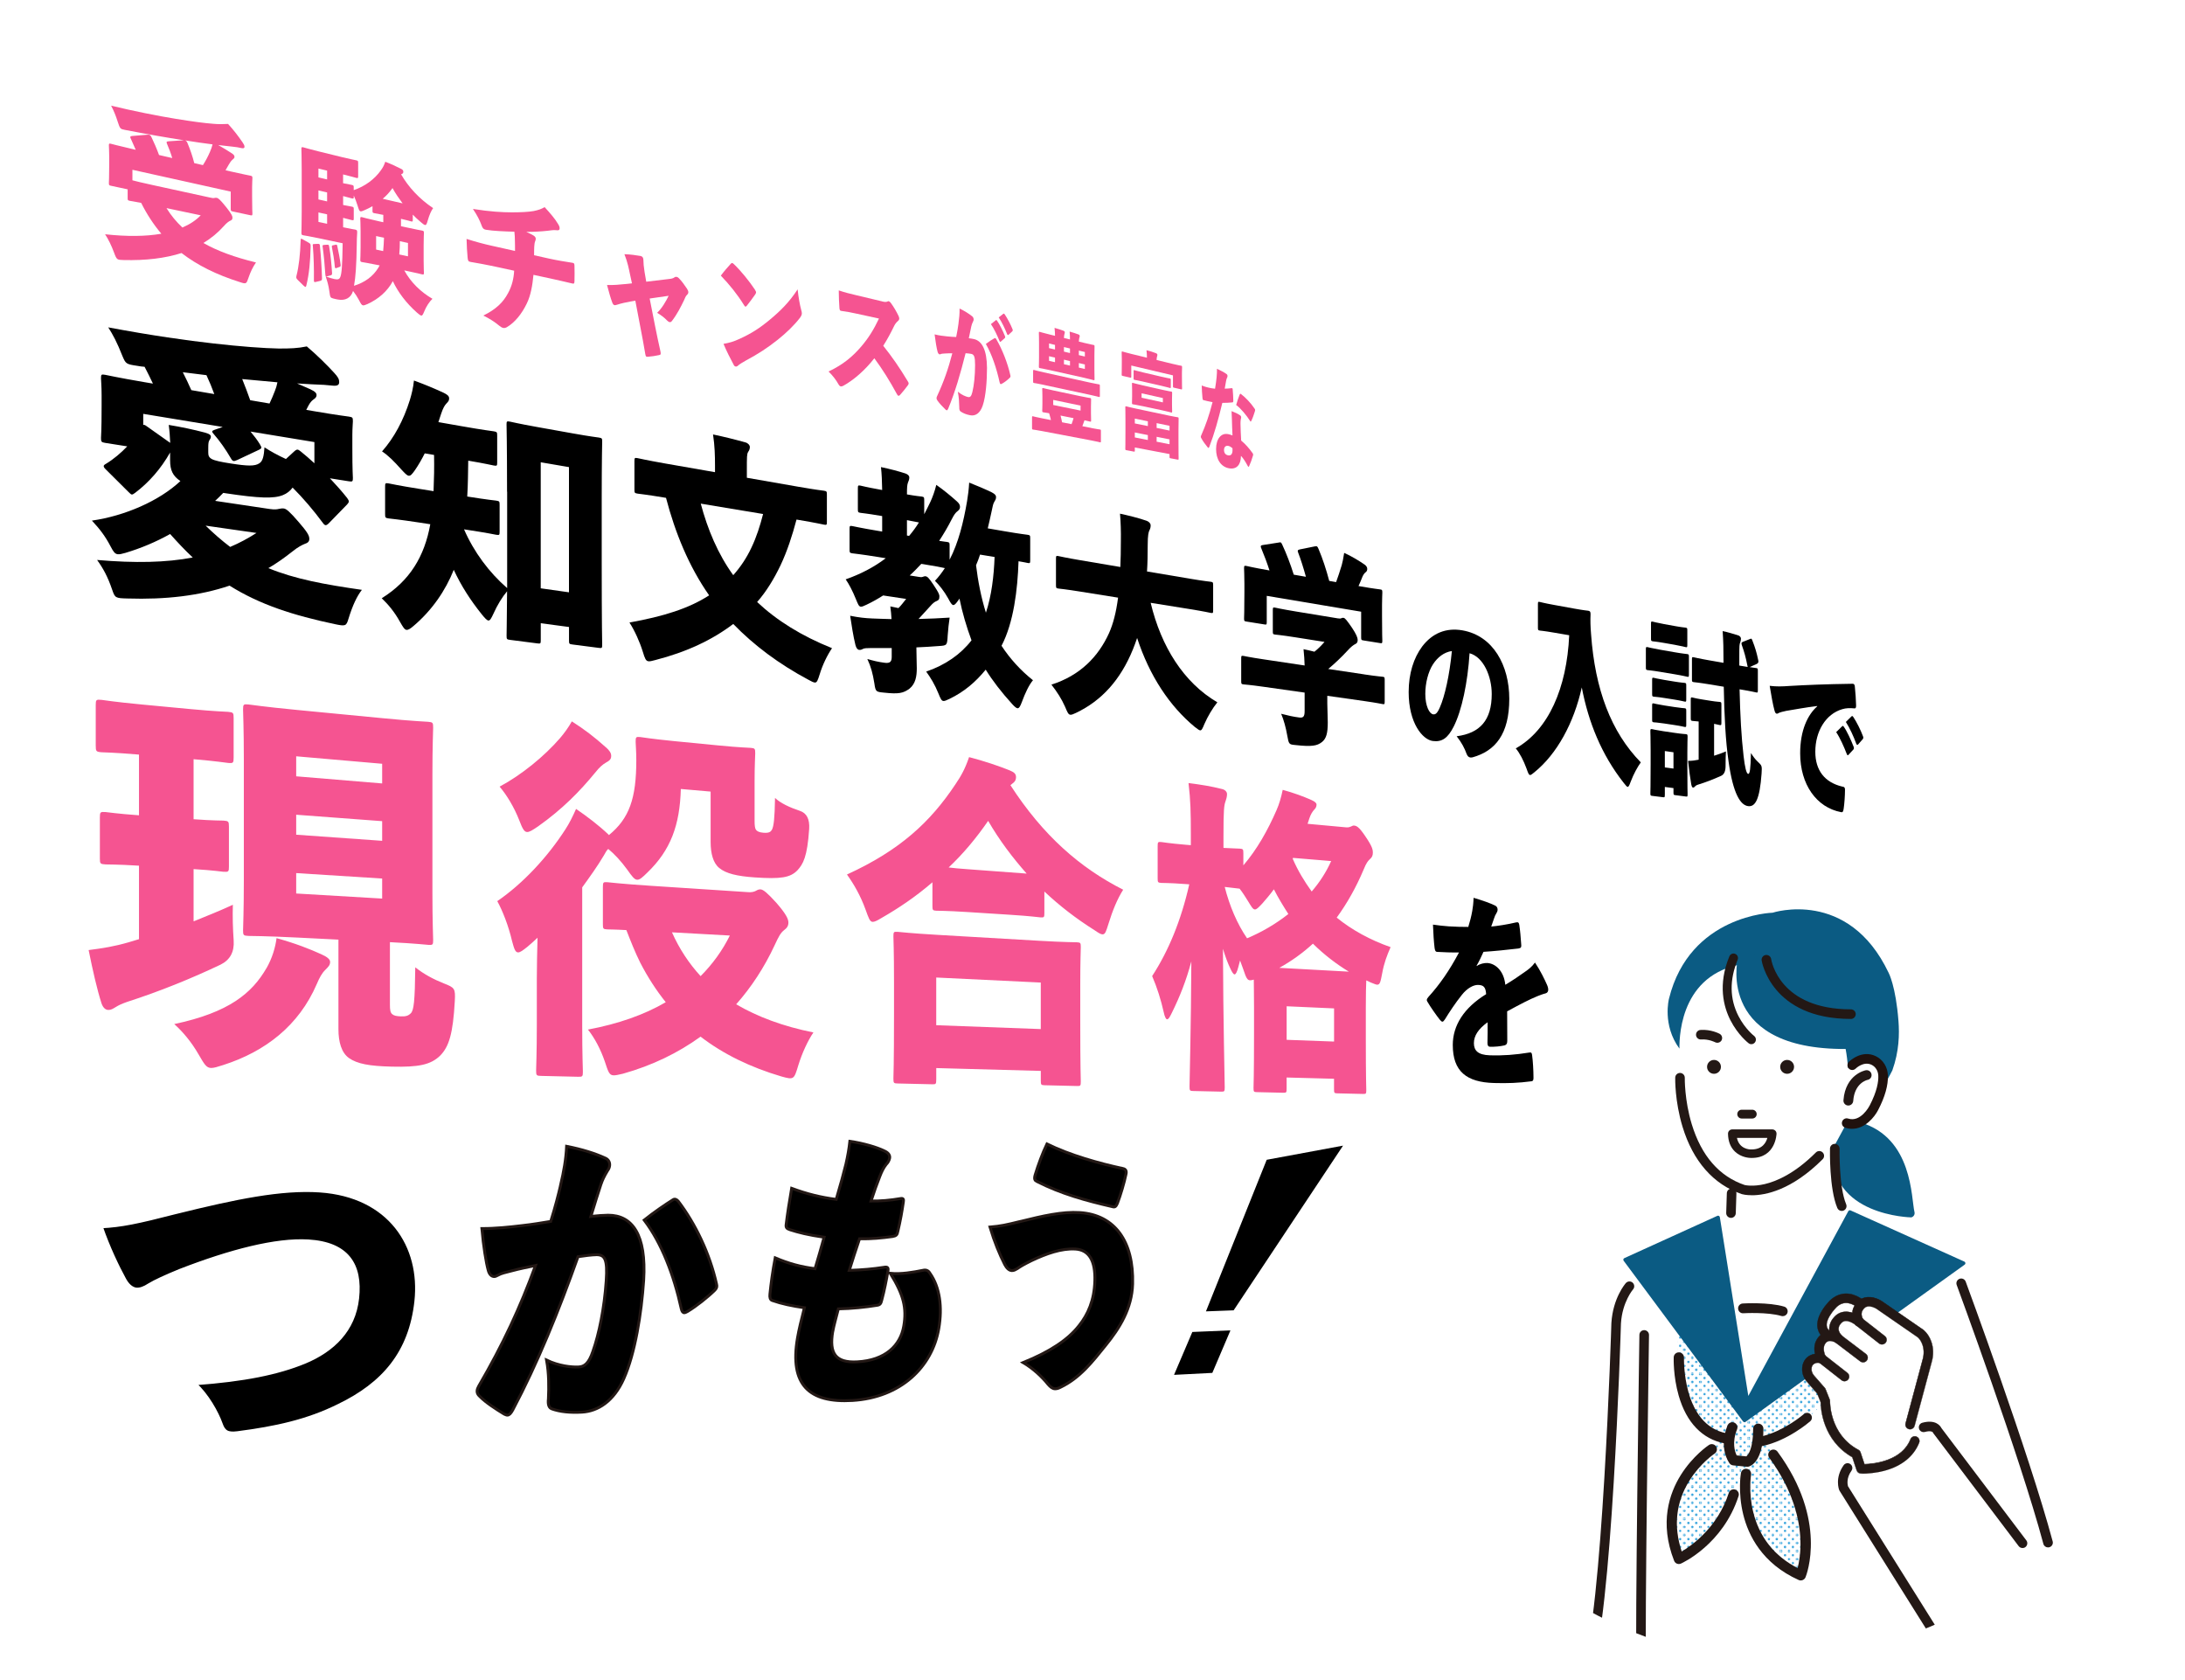 <?xml version="1.0" encoding="UTF-8"?>
<svg id="_レイヤー_2" data-name="レイヤー 2" xmlns="http://www.w3.org/2000/svg" xmlns:xlink="http://www.w3.org/1999/xlink" viewBox="0 0 655.22 503.67">
  <defs>
    <style>
      .cls-1, .cls-2, .cls-3 {
        fill: none;
      }

      .cls-2 {
        clip-path: url(#clippath-1);
      }

      .cls-4 {
        fill: #f55491;
      }

      .cls-5 {
        fill: #fff;
      }

      .cls-6 {
        fill: #32a2dc;
      }

      .cls-7 {
        fill: #231815;
      }

      .cls-8 {
        fill: #20110d;
      }

      .cls-9 {
        fill: #0b5b83;
      }

      .cls-10 {
        fill: url(#_新規パターンスウォッチ_8);
      }

      .cls-11 {
        stroke-width: .87px;
      }

      .cls-11, .cls-12, .cls-13, .cls-14 {
        stroke-miterlimit: 10;
      }

      .cls-11, .cls-13, .cls-14 {
        stroke: #231815;
      }

      .cls-12 {
        stroke: #fff;
        stroke-width: .85px;
      }

      .cls-13 {
        stroke-width: .86px;
      }

      .cls-14 {
        stroke-width: .86px;
      }

      .cls-3 {
        clip-path: url(#clippath);
      }
    </style>
    <clipPath id="clippath">
      <rect class="cls-1" x="405.71" y="247.95" width="249.51" height="249.51" rx="124.75" ry="124.75"/>
    </clipPath>
    <clipPath id="clippath-1">
      <rect class="cls-1" width="22.44" height="22.44"/>
    </clipPath>
    <pattern id="_新規パターンスウォッチ_8" data-name="新規パターンスウォッチ 8" x="0" y="0" width="22.44" height="22.44" patternTransform="translate(-5769.06 -4466.3) scale(.21)" patternUnits="userSpaceOnUse" viewBox="0 0 22.44 22.44">
      <g>
        <rect class="cls-1" width="22.44" height="22.44"/>
        <g class="cls-2">
          <path class="cls-6" d="m22.44,24.13c.93,0,1.68-.75,1.68-1.68s-.75-1.68-1.68-1.68-1.68.75-1.68,1.68.75,1.68,1.68,1.68Z"/>
          <path class="cls-6" d="m11.22,24.13c.93,0,1.68-.75,1.68-1.68s-.75-1.68-1.68-1.68-1.68.75-1.68,1.68.75,1.68,1.68,1.68Z"/>
          <path class="cls-6" d="m0,24.13c.93,0,1.68-.75,1.68-1.68s-.75-1.68-1.68-1.68-1.68.75-1.68,1.68.75,1.68,1.68,1.68Z"/>
          <path class="cls-6" d="m22.44,12.91c.93,0,1.68-.75,1.68-1.68s-.75-1.68-1.68-1.68-1.68.75-1.68,1.68.75,1.68,1.68,1.68Z"/>
          <path class="cls-6" d="m11.22,12.91c.93,0,1.68-.75,1.68-1.68s-.75-1.68-1.68-1.68-1.68.75-1.68,1.68.75,1.68,1.68,1.68Z"/>
          <path class="cls-6" d="m0,12.91c.93,0,1.68-.75,1.68-1.68s-.75-1.68-1.68-1.68-1.68.75-1.68,1.68.75,1.68,1.68,1.68Z"/>
          <path class="cls-6" d="m22.44,1.68c.93,0,1.68-.75,1.68-1.68s-.75-1.68-1.68-1.68-1.68.75-1.68,1.68.75,1.68,1.68,1.68Z"/>
          <path class="cls-6" d="m11.22,1.68c.93,0,1.68-.75,1.68-1.68s-.75-1.68-1.68-1.68-1.68.75-1.68,1.68.75,1.68,1.68,1.68Z"/>
          <path class="cls-6" d="m0,1.68c.93,0,1.68-.75,1.68-1.68S.93-1.68,0-1.68-1.68-.93-1.68,0-.93,1.68,0,1.68Z"/>
          <path class="cls-6" d="m-11.22,1.68c.93,0,1.68-.75,1.68-1.68s-.75-1.68-1.68-1.68-1.68.75-1.68,1.68.75,1.68,1.68,1.68Z"/>
          <path class="cls-6" d="m-11.22,0"/>
          <path class="cls-6" d="m5.61,18.52c.93,0,1.68-.75,1.68-1.68s-.75-1.68-1.68-1.68-1.68.75-1.68,1.68.75,1.68,1.68,1.68Z"/>
          <path class="cls-6" d="m16.83,18.52c.93,0,1.68-.75,1.68-1.68s-.75-1.68-1.68-1.68-1.68.75-1.68,1.68.75,1.68,1.68,1.68Z"/>
          <path class="cls-6" d="m5.61,7.29c.93,0,1.68-.75,1.68-1.68s-.75-1.68-1.68-1.68-1.68.75-1.68,1.68.75,1.68,1.68,1.68Z"/>
          <path class="cls-6" d="m16.83,7.29c.93,0,1.68-.75,1.68-1.68s-.75-1.68-1.68-1.68-1.68.75-1.68,1.68.75,1.68,1.68,1.68Z"/>
          <path class="cls-6" d="m-5.61,7.29c.93,0,1.68-.75,1.68-1.68s-.75-1.68-1.68-1.68-1.68.75-1.68,1.68.75,1.68,1.68,1.68Z"/>
          <path class="cls-6" d="m-5.61,5.61"/>
        </g>
      </g>
    </pattern>
  </defs>
  <g id="_バック" data-name="バック">
    <path class="cls-5" d="m556.15,420.6L29.91,466.11c-16.37,1.42-29.91-13.5-29.91-33.12V33.11C0,11.43,16.37-3.9,34.18.88l524.46,140.78c10.01,2.69,17.31,15.08,17.35,29.35l.56,218.97c.04,16-9.02,29.64-20.41,30.63Z"/>
  </g>
  <g id="_レイアウト" data-name="レイアウト">
    <g>
      <path d="m98.92,143.4c1.82,1.94,3.63,3.95,5.19,5.93.33.48.49.77.49,1.03s-.16.49-.49.88l-5.6,5.75c-.41.37-.66.51-.91.47s-.5-.25-.83-.73c-2.83-3.82-5.83-7.33-9.02-10.53-.76,1.02-1.68,1.76-2.95,2.27-2.7,1.08-7.12.94-16.99-.55l-.86-.13c-.78.86-1.65,1.62-2.43,2.39l16.3,2.43c1.61.24,2.37.09,2.79-.02.51-.1,1.01-.2,1.52-.12.76.11,1.77.97,4.37,3.98,2.51,2.9,3.26,4.06,3.26,5.11,0,.87-.5,1.24-1.42,1.54-.75.33-1.84.79-3.77,2.35-2.27,1.79-4.64,3.48-7.09,4.9,7.93,3.27,16.86,4.91,28.04,6.51-1.47,1.88-2.78,4.64-4.01,8.64-.66,2.25-.9,2.31-4.11,1.64-12.4-2.62-22.47-5.84-31.56-11.54-8.94,3.02-19.15,4.23-30.67,3.85-3.52-.08-3.7-.19-4.51-2.57-1.36-4-2.72-6.45-4.54-8.98,11.39.98,20.75.79,28.68-.74-2.37-2.21-4.57-4.57-6.78-7.04-4.26,2.38-8.81,4.28-13.39,5.65-1.08.31-1.8.48-2.35.41-.81-.11-1.27-.72-2.08-2.28-1.63-3.14-3.36-5.38-5.64-7.8,9.89-1.42,20.17-5.89,26.54-11.86-2.29-1.52-3.09-3.26-3.09-6.22v-2.34c-2.75,4.88-6.39,9.01-10.51,12.11-.45.3-.72.53-.99.49s-.54-.35-.99-.78l-6.78-6.74c-.45-.43-.64-.73-.64-1.01,0-.18.18-.43.73-.71,2.27-1.38,4.43-3.22,6.33-5.2l-6.6-1.04c-1.18-.19-1.27-.38-1.27-1.48,0-.64.18-1.89.18-9.54v-3.28c0-2.83-.18-4.41-.18-5.05,0-1.19.09-1.26,1.27-1.06.54.09,3.53.79,11.53,2.16l2.77.47c-.8-1.67-1.6-3.35-2.5-5.04-.72-.03-1.43-.16-2.15-.28-3.41-.5-3.5-.61-4.5-2.96-1.62-4.1-2.8-6.31-4.25-8.58,13.12,2.47,23.83,3.96,31.6,4.83,7.86.9,15.21,1.44,19.45,1.51,3.46.02,5.81-.07,8.49-.63,3.17,2.68,6.24,5.76,8.14,7.84,1.24,1.35,1.57,1.93,1.57,2.89,0,.78-.49,1.21-2.06,1.02-1.57-.19-3.06-.28-6.14-.39-1.33-.06-2.84-.15-4.43-.26,1.42.6,2.76,1.19,4.01,1.76,1.5.7,1.83,1.19,1.83,1.72,0,.7-.42.97-1,1.4-.5.35-.92.89-1.33,1.6l-.75,1.44,2.25.39c7.45,1.28,10.09,1.55,10.58,1.64,1.07.18,1.15.28,1.15,1.41,0,.52-.16,2.05-.16,4.13v3.72c0,7.27.16,8.59.16,9.11,0,1.04-.08,1.2-1.15,1.03l-5.77-.91Zm-4.65-10.85l-19.15-3.15c1.03,1.23,2.05,2.54,2.82,3.82.26.48.43.77.43.95,0,.26-.17.41-.68.68l-6.59,3.1c-.52.18-.77.32-1.03.28-.34-.05-.6-.36-.86-.85-1.47-2.54-3.37-5.25-5.11-7.22-.7-.74-.61-.99.26-1.29l2.43-.85-23.84-3.93v3.34c.27-.14.54,0,1.16.46l6.93,4.9c-.09-1.81-.18-3.44-.44-5.38,3.71.61,7.48,1.4,10.89,2.31,1.48.42,1.74.82,1.74,1.18,0,.45-.17.69-.43,1.09s-.35.92-.35,2.35v1.34c0,.89.17,1.45,1.04,1.95.96.51,2.69.87,5.63,1.33,5.07.8,7.29.88,8.66-.05,1.02-.63,1.36-2.16,1.53-4.78,1.95,1.28,4.07,2.42,6.43,3.5l2.52-2.31c.84-.74,1.09-.61,1.93.05,1.34,1.09,2.76,2.28,4.09,3.54v-6.37Zm-30.01-14.39c-.69-1.9-1.48-3.82-2.35-5.67-2.36-.32-4.72-.56-7.09-.88.88,1.77,1.76,3.53,2.55,5.37l6.89,1.18Zm-2.61,39.44c2.35,2.3,4.78,4.42,7.37,6.39,2.84-1.2,5.41-2.6,7.89-4.19l-15.26-2.19Zm19.17-36.61c.59-1.22,1.1-2.45,1.61-3.77.34-.82.59-1.66.76-2.59-3.48-.35-7.05-.62-10.56-.97.86,2.1,1.63,4.18,2.4,6.34l5.79.99Z"/>
      <path d="m152.05,147.43c0-14.45-.15-19.51-.15-20.15,0-.96.07-1.03,1.02-.86.58.1,2.47.6,8.02,1.59l10.89,1.95c5.41.97,7.29,1.15,7.78,1.24.91.16.97.25.97,1.19,0,.55-.14,5.36-.14,17v18.67c0,19.99.14,24.7.14,25.24,0,1.02-.07,1.08-.97.97l-7.99-1.03c-.92-.12-.99-.21-.99-1.23v-4.01l-8.47-1.13v5.07c0,1.03-.07,1.1-1,.98l-8.23-1.06c-.95-.12-1.02-.21-1.02-1.25,0-.48.07-3.26.15-13.32-1.46,1.72-2.99,4.23-4.09,6.72-.66,1.43-1.03,2.11-1.54,2.04-.44-.06-1.03-.7-1.91-1.78-3.47-4.33-6.21-8.58-8.45-13.41-2.47,6.21-6.52,12.15-12.12,16.88-.99.85-1.6,1.18-2.05,1.13-.61-.08-1.07-.87-1.98-2.46-1.61-2.91-3.45-5.12-5.45-7.03,8.42-5.24,12.82-12.53,14.56-22.19l-3.32-.51c-6.39-.97-8.62-1.15-9.15-1.23-1-.15-1.08-.25-1.08-1.31v-8.21c0-1.07.08-1.14,1.08-.98.54.09,2.76.61,9.15,1.63l4.3.69c.15-3.63.23-7.19.15-10.86l-2.79-.47c-.91,1.8-1.89,3.51-2.95,5.05-.84,1.17-1.29,1.75-1.9,1.65-.53-.09-1.14-.76-2.21-1.91-2.22-2.49-3.91-4.17-5.75-5.38,3.61-4.07,6.44-9.31,8.35-15.43.53-1.78.99-3.58,1.22-5.82,3.18,1.16,5.97,2.32,8.9,3.67,1.05.52,1.65.95,1.65,1.68,0,.65-.22.93-.82,1.55-.52.55-.97,1.28-1.57,3.04-.3.84-.53,1.69-.83,2.53l6.65,1.17c7.02,1.24,9.45,1.5,9.96,1.59.95.17,1.02.26,1.02,1.3v8c0,1.04-.07,1.11-1.02.95-.44-.07-2.42-.57-7.66-1.45-.07,3.61-.07,7.16-.3,10.75,6.12.98,8.25,1.16,8.69,1.23.95.15,1.02.24,1.02,1.28v8c0,1.04-.07,1.11-1.02.96-.44-.07-2.56-.55-8.76-1.49l-.89-.14c2.96,6.81,7.53,12.93,12.93,17.62v-28.91Zm18.57,30.17v-37.54l-8.47-1.45v37.79l8.47,1.2Z"/>
      <path d="m199.57,149.25c-5.86-.98-7.89-1.16-8.37-1.24-.88-.15-.95-.24-.95-1.16v-8.57c0-1,.07-1.07.95-.91.48.08,2.51.59,8.37,1.62l14.84,2.59v-2.04c0-2.8-.07-5.84-.59-9.27,3.14.65,6.65,1.52,9.75,2.39.77.22,1.29.84,1.29,1.36,0,.6-.19,1.02-.51,1.48-.39.68-.39,1.28-.39,5.57v2.18l15.39,2.69c5.44.95,7.37,1.14,7.74,1.2.81.14.87.23.87,1.18v8.18c0,.88-.06.95-.87.81-.37-.06-2.3-.53-7.74-1.44l-.5-.08c-1.26,4.77-2.77,9.43-4.8,13.73-1.9,3.96-4.2,7.8-7.01,10.99,5.93,5.56,13.25,10.14,22.46,13.84-1.42,2.09-2.85,5-3.72,7.91-.56,1.77-.81,2.48-1.49,2.39-.44-.06-1-.35-1.87-.83-8.81-4.7-16.34-10.32-22.54-16.73-6.32,4.81-14.04,8.43-23.4,10.83-.94.26-1.62.41-2.02.36-.81-.1-1.08-.83-1.69-2.83-.95-3.05-2.44-6.34-4.01-8.79,10.22-1.84,17.82-4.22,23.89-8.15-6.07-8.65-10.19-18.76-12.93-29.23l-.13-.02Zm10.57,1.76c2.04,7.7,5.18,15.17,9.74,21.45,2.14-2.39,4.01-5.18,5.42-8.19,1.54-3.21,2.63-6.63,3.53-10.15l-18.69-3.11Z"/>
      <path d="m308.93,167.95c0,.91-.06.97-.78.85-.22-.04-1-.24-2.72-.52-.28,8.48-1.45,18.38-5.1,25.35,2.53,3.86,5.71,7.38,9.43,10.33-1.22,1.44-2.38,3.94-3.33,6.54-.5,1.33-.84,1.92-1.34,1.86-.33-.04-.84-.46-1.56-1.25-3.25-3.58-5.9-7.02-7.94-10.32-3.01,3.69-6.45,6.64-10.88,8.77-.93.45-1.45.67-1.85.62-.52-.07-.81-.67-1.45-2.25-1.05-2.63-2.39-4.81-3.67-6.56,5.71-1.95,10.32-5.15,13.59-9.37-1.49-4.04-2.75-8.27-3.61-12.51-.12.2-.29.38-.4.58-.69.96-1.09,1.4-1.5,1.34s-.81-.69-1.5-2.01c-1.22-2.18-2.67-3.98-3.95-5.25,1.11-1.18,2.09-2.45,2.96-3.81-.93-.22-2.85-.6-6.53-1.19l-.53-.08c-1.12,1.18-2.23,2.37-3.47,3.47l2.77.44c.47.07.76.12,1.17-.03.29-.1.53-.2.82-.16.53.08.94.43,2.34,2.51,1.51,2.31,1.8,2.85,1.8,3.56,0,.86-.23,1.11-.87,1.37-.52.21-1.05.56-1.92,1.57-1.23,1.32-2.34,2.59-3.46,3.79,3.1-.05,6.31-.22,9.32-.41-.23,1.53-.46,3.49-.58,5.33-.17,2.97-.17,3.04-2.61,3.19-2.21.19-4.49.3-6.78.41,0,2.3.12,4.54.12,6.26,0,2.37-.35,4.62-2.18,6.11-1.83,1.35-3.2,1.68-7.6,1.2-2.46-.24-2.58-.25-2.94-2.77-.48-2.97-1.02-5-2.11-7.32,1.87.54,3.13.86,5.16,1.13,1.61.22,2.15-.29,2.15-1.74v-2.67h-6.29c-1.08,0-1.93.03-2.35.26s-.73.34-1.15.28c-.48-.07-.85-.55-1.09-1.46-.67-2.72-1.15-5.93-1.58-8.76,2.67.53,4.48.72,6.59.81,1.74.11,3.72.1,5.81.19-.06-1.24-.18-2.48-.36-3.81.89.21,1.73.33,2.44.51.83-.81,1.54-1.79,2.31-2.75l-6.9-1.04c-1.56,1-3.18,1.92-4.93,2.75-.91.45-1.45.66-1.81.61-.54-.08-.79-.7-1.39-2.17-1.03-2.56-2.13-4.63-3.1-6.02,4.49-1.57,8.54-3.69,12.01-6.33l-2.39-.39c-5.36-.86-7.24-1.02-7.61-1.08-.79-.13-.85-.21-.85-1.16v-6.13c0-.95.06-1.01.85-.88.36.06,2.24.52,7.61,1.42l1.32.22v-4.64l-.66-.11c-4.09-.7-5.42-.78-5.84-.86-.73-.12-.79-.21-.79-1.16v-6.12c0-.95.06-1.01.79-.88.42.08,1.75.46,5.84,1.19l.66.12c-.06-2.84-.12-4.66-.36-6.87,2.87.6,5.31,1.26,7.38,1.93.71.27,1.12.71,1.12,1.14,0,.72-.24,1.11-.41,1.58-.24.68-.3,1.39-.3,3.54,3.01.54,4.06.58,4.42.64.7.13.76.21.76,1.14v4.16c.64-1.25,1.29-2.5,1.87-3.75.53-1.12,1.34-3.26,1.75-5.05,2.09,1.45,4.41,3.36,6.19,4.96.69.62.92,1.09.92,1.66,0,.5-.23.88-.69,1.23-.63.46-1.09,1.09-1.79,2.46-1.16,2.29-2.43,4.43-3.77,6.48,1.45.24,2.09.28,2.32.32.75.13.81.21.81,1.13v4.2c2.65-5.11,4.15-11.17,5.24-17.57.29-1.72.52-3.52.63-5.55,2.06.8,5.24,2.16,6.82,2.95.96.53,1.24.86,1.24,1.42s-.23.94-.62,1.58c-.28.51-.4,1.2-.79,3.03-.34,1.56-.68,3.12-1.08,4.74l4.8.83c5.03.87,6.76,1.03,7.15,1.1.72.12.78.2.78,1.04v6.62Zm-36.31-7.27c1.06-1.26,2.06-2.6,2.94-4.03-1.18-.2-2.41-.49-3.59-.69v4.61l.65.11Zm21.27,5.61c-.34,1.07-.74,2.14-1.2,3.19.57,4.76,1.54,9.71,2.96,14.23,1.7-5.16,2.38-10.9,2.6-16.7l-4.36-.72Z"/>
      <path d="m345.06,180.78c3.15,13.14,9.91,23.9,19.99,29.8-1.45,1.79-2.9,4.25-3.86,6.45-.6,1.45-.86,2.02-1.31,1.96-.35-.04-.81-.44-1.57-1-7.59-6.27-13.62-15.36-17.32-26.7-.42,1.16-.78,2.32-1.25,3.4-3.73,9.17-9.39,15.42-17.11,19.08-.81.38-1.3.59-1.68.54-.6-.08-.87-.73-1.57-2.41-1.03-2.34-2.45-4.53-4.09-6.62,8.52-2.7,14.04-8.3,17.29-15.47,1.22-2.74,2.12-6.15,2.7-10.61l-11.25-1.8c-4.65-.75-6.28-.87-6.66-.93-.65-.1-.71-.18-.71-1.08v-7.81c0-.9.05-.96.71-.85.38.06,2.01.48,6.66,1.26l11.93,2.02c.11-2.36.16-5,.16-7.79.05-2.84-.05-5.85-.26-8.2,2.16.46,5.71,1.32,8,2.14.67.26,1.19.76,1.19,1.36,0,.54-.1.99-.36,1.48s-.52,1.46-.52,4.36-.05,5.52-.21,7.99l12.93,2.18c4.34.73,5.85.86,6.2.91.65.11.7.18.7,1.05v7.48c0,.86-.05.92-.7.81-.35-.06-1.86-.43-6.2-1.13l-11.84-1.9Z"/>
      <path d="m409.07,202.21c3.93.59,5.25.66,5.57.71.54.08.59.15.59.97v6.43c0,.82-.05.88-.59.8-.32-.05-1.64-.36-5.57-.92l-11.05-1.57v2.31c0,1.67.14,3.87.14,5.66,0,3.21-.42,4.88-1.79,5.93-1.41,1.11-3.07,1.41-7.87.87-1.96-.18-2.01-.19-2.49-2.84-.38-2.26-1.06-4.75-1.83-6.54,2.16.55,3.55.87,5.37,1.11,1.24.17,1.67-.23,1.67-1.91v-5.55l-12.36-1.75c-4.2-.6-5.67-.67-5.97-.71-.64-.09-.69-.16-.69-1.02v-6.7c0-.85.05-.91.69-.82.3.04,1.77.4,5.97,1.02l12.36,1.85c-.05-1.56-.14-3.12-.33-4.89,1.09.23,2.18.47,3.27.76,1.09-.86,1.98-1.75,3.02-2.94l-8.62-1.36c-4.37-.69-5.91-.8-6.25-.85-.58-.09-.63-.16-.63-.95v-6.32c0-.85.05-.9.63-.81.34.06,1.88.44,6.25,1.16l12.6,2.07c.56.09.84.07,1.02-.02.28-.15.47-.18.74-.13.42.07.97.73,2.5,2.96,1.29,1.93,1.71,3.01,1.71,3.65,0,.57-.18.99-.6,1.18-.69.34-1.39.86-2.5,2.09-1.81,1.95-3.72,3.77-5.73,5.45l10.76,1.61Zm-17.46-29.26c-.71-2.58-1.57-5.31-2.28-7.12-.29-.7-.24-.95.43-1.09l4.51-.91c.71-.13.76-.05,1.13.79,1.22,2.86,2.31,6.2,3.2,9.56l2.06.36c.56-1.56,1.12-3.19,1.68-5.07.23-.85.46-1.83.74-3.69,2.18.97,4.44,2.34,6.19,3.55.46.34.73.77.73,1.27,0,.44-.18.79-.55,1.04-.28.2-.64.71-.87,1.24-.41,1.01-.78,1.96-1.2,2.84l.64.11c4.08.71,5.54.84,5.86.9.59.1.64.17.64.99,0,.44-.09,1.75-.09,3.71v3.16c0,5.81.09,7.08.09,7.46,0,.82-.05.88-.64.78l-5.07-.81c-.6-.1-.64-.17-.64-.99v-7.62l-28.31-4.75v7.83c0,.78-.05.84-.68.74l-5.43-.87c-.64-.1-.69-.18-.69-.96,0-.53.1-1.76.1-7.8v-2.56c0-2.69-.1-4.02-.1-4.55,0-.85.05-.91.69-.8.34.06,1.91.47,6.25,1.23l.68.12c-.73-2.28-1.55-4.45-2.38-6.43-.39-.85-.29-1.1.34-1.18l4.8-.75c.67-.14.72-.13,1.11.72,1.2,2.56,2.45,5.83,3.41,8.91l3.67.64Z"/>
      <path d="m447.33,208.1c0-5.27-2.45-11.09-6.65-12.23-.55,8.72-2.31,17.17-4.77,22.01-1.74,3.42-3.49,4.68-6.27,4.3-3.04-.41-7.22-5.34-7.22-14.67,0-5.57,1.5-10.25,4.07-13.69,3.04-3.98,7.15-5.66,12.02-4.82,9.3,1.61,14.08,10.59,14.08,20.53,0,10.67-4.24,15.64-10.98,17.54-.27.06-.52.08-.72.05-.48-.06-.86-.41-1.14-1.18-.55-1.55-1.45-3.3-2.94-5.18,6.99-.91,10.52-4.81,10.52-12.67Zm-17.62-8.92c-1.45,2.26-2.3,5.67-2.3,8.87,0,3.75,1.27,5.97,2.33,6.13.7.1,1.23-.22,2.04-2.09,1.44-3.26,2.9-9.58,3.6-16.89-2.34.36-4.27,1.83-5.67,3.99Z"/>
      <path d="m466.07,189.7c-3.06-.53-4.07-.59-4.32-.63-.53-.09-.57-.16-.57-.93v-6.92c0-.78.04-.83.57-.73.24.04,1.25.35,4.32.9l5.99,1.09c3.04.55,3.95.6,4.19.64.51.09.71.25.71,1.01-.08,2.1-.04,3.63.16,6.07,1.18,16.49,5.97,29.25,14.91,38.39-.95,1.32-2.13,3.41-3.05,5.84-.38,1.05-.61,1.54-.92,1.5-.23-.03-.58-.48-1.15-1.19-6.66-8.46-10.57-18.15-12.58-28.62-2.37,10.65-7.44,20-14.31,25.52-.61.52-.98.77-1.22.74-.37-.05-.57-.61-1.06-1.99-.86-2.33-1.97-4.51-3.2-6,9.77-5.46,15.31-18.03,16.02-33.92l-4.48-.77Z"/>
      <path d="m493.55,194.75c0-.75.04-.8.53-.71.23.04,1.13.31,3.85.79l4.19.73c2.69.47,3.61.51,3.86.56.44.08.48.14.48.88v5.21c0,.74-.04.79-.48.71-.26-.04-1.17-.31-3.86-.76l-4.19-.7c-2.73-.46-3.63-.49-3.85-.53-.49-.08-.53-.15-.53-.89v-5.28Zm5.68,43.56c0,.74-.04.79-.52.73l-3.29-.41c-.49-.06-.52-.12-.52-.87,0-.46.08-1.88.08-8.88v-3.78c0-3.78-.08-5.34-.08-5.74,0-.75.04-.8.52-.73.26.04,1.01.26,3.4.62l3.34.49c2.36.35,3.13.35,3.42.39.44.06.48.13.48.86,0,.34-.07,1.86-.07,4.58v4.14c0,6.63.07,8,.07,8.39,0,.74-.04.79-.48.73l-3.27-.42c-.44-.06-.48-.12-.48-.86v-1.25l-2.59-.34v2.34Zm-4.14-51.21c0-.75.04-.8.52-.71.26.05.97.29,3.36.73l3.19.58c2.28.42,3.06.44,3.31.49.48.09.51.15.51.89v4.25c0,.74-.04.79-.51.7-.26-.05-1.03-.29-3.31-.7l-3.19-.56c-2.39-.42-3.1-.43-3.36-.48-.49-.09-.52-.15-.52-.9v-4.3Zm.34,16.8c0-.69.04-.74.52-.66.22.04.9.26,3.1.62l3.04.5c2.14.35,2.84.35,3.06.39.48.08.51.14.51.82v4.08c0,.74-.04.79-.51.71-.22-.03-.92-.26-3.06-.6l-3.04-.48c-2.2-.35-2.87-.34-3.1-.38-.49-.08-.52-.14-.52-.89v-4.13Zm0,7.74c0-.75.04-.8.52-.72.22.04.9.25,3.1.6l3.04.47c2.14.33,2.84.33,3.06.36.48.07.51.14.51.87v4.08c0,.68-.04.73-.51.66-.22-.03-.92-.25-3.06-.57l-3.04-.46c-2.2-.33-2.87-.32-3.1-.35-.49-.07-.52-.14-.52-.82v-4.13Zm6.4,18.81v-4.89l-2.59-.37v4.91l2.59.35Zm12.18-3.85c1.26-.38,2.44-.83,3.55-1.29-.07,1.05-.11,2.78-.11,4.4q0,2.35-1.39,2.94c-2.3,1.04-4.57,1.91-6.75,2.58-.65.2-.87.39-1.09.65-.18.2-.36.29-.55.27-.22-.03-.37-.33-.51-.97-.29-1.68-.69-4.51-.95-7.04,1.21,0,2.19-.15,3.17-.35v-11.46c-1.24-.13-1.64-.14-1.86-.17-.47-.07-.51-.13-.51-.93v-5.38c0-.74.04-.79.51-.71.26.04.8.24,2.77.56l2.68.43c1.94.31,2.48.28,2.73.33.47.07.5.14.5.86v5.32c0,.78-.04.83-.5.76-.22-.03-.57-.14-1.69-.37v9.55Zm10.07-26.62c-.04-.12-.07-.29-.11-.52-.46-2.36-.92-4-1.62-5.96-.25-.71-.14-.86.32-1.06l2.01-.8c.49-.24.6-.22.84.49.77,1.97,1.23,3.44,1.72,5.79.14.63.03.89-.42,1.14l-2.14.96c1.26.22,1.79.25,1.96.29.45.08.49.14.49.86v5.76c0,.72-.03.77-.49.69-.25-.04-1.37-.34-4.57-.87l-.42-.07c.18,7.82.53,14.22,1.2,20,.39,3.39.85,5.29,1.37,5.36s.74-1.45.84-6.26c.6.97,1.23,1.84,2,2.56,1.33,1.24,1.33,1.29,1.19,3.6-.56,7.78-1.89,10.04-4.03,9.77-2.26-.29-4.49-3.53-5.88-13.43-.89-6.06-1.28-13.84-1.43-22.37l-4.28-.71c-3.33-.55-4.5-.63-4.75-.67-.47-.08-.51-.14-.51-.88v-5.88c0-.74.04-.79.51-.7.26.04,1.42.36,4.75.94l4.2.73v-.39c0-3.92-.04-5.83-.25-9.12,1.82.39,3.07.79,4.77,1.32.42.19.71.57.71.91,0,.39-.07.77-.21,1.13-.25.57-.28,1.01-.28,4.35v2.62l2.51.43Z"/>
      <path d="m544.94,211.69c-3.79.47-6.56,1.01-9.32,1.46-1.28.29-1.65.38-2.09.56-.31.2-.53.31-.78.27-.22-.03-.47-.27-.63-.95-.47-1.68-.94-4.36-1.44-7.39,2.04.24,3.6.21,6.06.03,4.54-.27,10.72-.54,18.82-.65.45-.02.59.35.65.79.18,1.73.36,4.24.38,5.66.03.83-.18.99-.62.92-1.25-.11-2.38-.1-3.52.25-4.97,1.44-8.09,6.65-8.09,12.77,0,5.62,2.86,9.17,8,10.42.57.08.93.18.9,1.05,0,1.71-.18,4.17-.39,5.56-.12.77-.24,1.19-.75,1.08-7.43-1.4-12.3-8.33-12.3-17.65,0-6.89,2.24-11.53,5.11-14.08v-.1Zm7.48,6.07c.09-.08.15-.12.21-.11.09.01.18.13.3.29.87,1.21,2.15,3.95,2.92,5.96.06.16.09.26.09.4,0,.19-.06.33-.18.46l-1.43,1.54c-.09.13-.18.17-.24.16-.12-.02-.21-.13-.3-.39-.81-2.12-2.03-4.85-3.17-6.55l1.8-1.77Zm2.8-2.96c.09-.08.15-.12.21-.11.12.02.21.13.36.35.95,1.42,2.22,3.95,2.84,5.65.09.16.12.36.12.5s-.03.29-.18.46l-1.39,1.58c-.09.08-.18.12-.24.11-.12-.02-.21-.13-.3-.34-.74-2.06-1.93-4.68-3.12-6.53l1.7-1.68Z"/>
      <path class="cls-4" d="m41.68,226.26c-7.88-.67-10.49-.64-11.23-.7-1.62-.14-1.74-.27-1.74-2.02v-12.11c0-1.62.12-1.74,1.74-1.58.75.07,3.6.59,12.09,1.39l14.19,1.34c8.24.78,10.85.78,11.68.86,1.54.15,1.65.28,1.65,1.86v11.78c0,1.7-.12,1.81-1.65,1.68-.83-.07-3.2-.51-10.36-1.12v18c6.21.45,8.35.36,8.94.41,1.54.11,1.66.24,1.66,1.82v12.04c0,1.46-.12,1.57-1.66,1.48-.59-.04-2.73-.41-8.94-.8v15.67c4.07-1.62,7.99-3.24,11.78-4.97-.12,3.4,0,7.29.24,10.7q.35,5.12-3.91,7.24c-8.71,4.15-18.38,8.07-28.04,11.18-1.6.56-2.59,1.03-3.33,1.5-.99.59-1.49.94-2.35.91-.74-.03-1.49-.55-1.99-1.94-1.37-4.29-2.62-9.83-3.87-16.01,4.36-.55,7.84-1.13,11.91-2.31,1.11-.32,2.09-.64,3.19-.96v-22.03c-6.89-.43-9.25-.33-9.99-.38-1.62-.1-1.74-.23-1.74-1.73v-12.35c0-1.62.12-1.74,1.74-1.62.74.05,3.1.47,9.99.97v-18.19Zm38.23,64.05c1.75-3.06,2.67-6.27,3.02-9.02,5.78,1.61,9.91,3.24,13.45,4.85,1.82.8,2.61,1.55,2.61,2.27,0,.95-.45,1.41-1.48,2.44s-1.71,2.31-2.51,4.19c-5.38,12.49-15.45,20.25-28.03,24.29-1.78.57-2.85.91-3.68.89-1.43-.03-2.03-1.15-3.7-4-2.28-3.98-4.92-7-7.34-9.16,16.5-3.49,23.32-9.3,27.64-16.74Zm37.02,11.03c0,1.41.11,2.24.66,2.73.55.49,1.33.63,2.65.68,1.43.05,2.2-.16,2.97-.95.88-.9,1.21-3.59,1.32-13.76,2.62,2.1,5.57,3.63,8.5,4.8,3.35,1.3,3.56,1.54,3.35,5.36-.54,9.73-1.73,13.65-4.43,16.36-2.83,2.72-6.43,3.45-14.46,3.26-6.78-.16-10.36-.84-12.84-2.57-2.26-1.6-3.16-4.84-3.16-8.64v-26.87l-12.32-.62c-10.19-.51-13.82-.45-14.64-.49-1.53-.08-1.64-.2-1.64-1.66,0-.97.23-5.69.23-14.9v-36.49c0-9.09-.23-13.96-.23-14.81,0-1.58.12-1.69,1.64-1.54.82.08,4.44.67,14.64,1.65l25.32,2.44c9.82.95,13.1,1.03,13.98,1.11,1.31.13,1.42.25,1.42,1.77,0,.82-.22,5.46-.22,14.21v35.1c0,8.86.22,13.54.22,14.36,0,1.4-.11,1.51-1.42,1.44-.76-.04-3.61-.41-11.54-.81v18.82Zm-2.33-72.33l-25.78-2.24v6l25.78,2.14v-5.89Zm-25.78,15.27v6l25.78,1.83v-5.89l-25.78-1.93Zm0,17.51v6.12l25.78,1.52v-6.01l-25.78-1.63Z"/>
      <path class="cls-4" d="m182.58,250.41c6.13-5.02,8.23-10.99,8.23-22.49,0-2.68-.2-4.71-.2-5.49,0-1.45.1-1.55,1.4-1.43.7.07,2.98.51,10.08,1.21l13.21,1.29c6.8.66,9.17.68,9.84.74,1.23.12,1.33.24,1.33,1.65,0,.76-.19,3.46-.19,8.47v11.75c0,1.31.09,2.18.38,2.64s.95.84,2.27.94c1.69.13,2.16-.26,2.54-.88.56-1.04.84-3.4.94-9.56,1.59,1.54,4.39,2.86,7.46,3.88q3.05,1.01,2.78,5.39c-.55,8.45-1.85,10.61-3.52,12.43-2.14,2.22-5.03,2.67-12.84,2.13-5.23-.36-8.57-1.14-10.59-2.81-1.83-1.45-2.6-4.36-2.6-7.76v-15.16l-8.94-.78c-.29,10.81-3.04,18.35-10.05,25.08-1.49,1.46-2.29,2.19-3.08,2.13s-1.5-.99-3-3.11c-1.8-2.48-3.82-4.64-5.63-6.12-.51.41-.81,1.07-1.31,1.93-1.92,3.24-4.16,6.36-6.5,9.59v41.57c0,8.47.2,12.88.2,13.67,0,1.47-.1,1.58-1.43,1.55l-11.13-.26c-1.35-.03-1.46-.15-1.46-1.63,0-.8.21-5.24.21-13.8v-13.8c0-3.31.1-7.98.21-12.19-1.04.97-1.98,1.84-3.02,2.7-1.36,1.08-2.2,1.72-2.83,1.69-.84-.04-1.16-1.09-1.79-3.41-1.05-4.53-2.85-9.11-4.43-11.96,7.69-5.26,15.08-13.21,20.45-21.56,1.13-1.73,2.16-3.8,3.18-6.09,3.37,2.3,6.83,4.94,9.66,7.63l.2.24Zm-.91-26.37c1.11,1,1.61,1.72,1.61,2.62,0,1.01-.5,1.41-1.72,2.09-.81.49-1.72,1.19-3.14,2.98-4.58,5.58-9.82,10.93-17.06,16.05-1.67,1.13-2.61,1.74-3.34,1.69-.84-.06-1.36-1.02-2.3-3.49-1.57-4.02-3.79-7.64-5.9-10.11,6.63-3.56,13.41-9.12,18.06-14.48,1.44-1.68,2.57-3.27,3.6-5.09,3.78,2.41,6.84,4.74,10.18,7.76Zm42.61,43.47c1.14.07,1.8-.1,2.37-.39.47-.29.95-.48,1.42-.45.85.06,2.07,1.11,4.7,3.99,2.9,3.32,3.65,4.87,3.65,5.95,0,.97-.37,1.6-1.31,2.3-1.03.81-1.59,1.86-2.81,4.49-3.1,6.67-6.98,12.58-11.54,17.73,6.36,3.73,14.07,6.62,23.16,8.44-1.66,2.42-3.42,6.23-4.53,9.86-1.3,4.28-1.3,4.39-5.12,3.32-9.23-2.73-17.34-6.66-24.19-11.92-6.72,4.87-14.5,8.65-23.27,11.11-1.31.31-2.21.51-2.81.49-1.31-.03-1.61-1.05-2.62-4.11-1.32-3.86-3.14-7.18-5.07-9.61,9.11-1.71,16.9-4.45,23.33-8.21-2.86-3.56-5.44-7.57-7.62-11.79-1.6-3.2-2.89-6.51-4.19-9.83-3.72-.21-5.23-.18-5.73-.21-1.21-.07-1.31-.18-1.31-1.53v-11.13c0-1.46.1-1.57,1.31-1.49.71.05,3.93.48,13.3,1.09l28.9,1.89Zm-22.78,12.03c2.16,4.88,5.09,9.33,8.59,13.14,3.58-3.57,6.56-7.7,8.77-12.17l-17.35-.96Z"/>
      <path class="cls-4" d="m313.18,273.72c0,1.32-.08,1.42-1.16,1.35-.58-.04-2.74-.38-9.19-.79l-12.49-.8c-6.73-.43-8.99-.37-9.6-.41-1.05-.07-1.13-.18-1.13-1.53v-7c-4.82,4.17-10.02,7.71-15.36,10.76-1.25.77-2.06,1.14-2.6,1.11-.81-.05-1.17-1.13-2.07-3.62-1.53-4.24-3.52-7.67-5.6-10.58,15.96-7.29,25.02-15.78,32.49-26.99,1.81-2.63,3.01-4.9,4.13-8.21,4.53,1.18,8.86,2.64,12.23,4,1.26.53,1.85,1,1.85,2.02,0,.72-.25,1.31-1.01,1.85-.25.18-.42.37-.67.55,9.76,15.07,20.84,24.77,33.81,31.34-1.76,2.77-3.19,6.27-4.4,10.2-.72,2.26-.96,3.25-1.85,3.19-.48-.03-1.21-.47-2.34-1.25-5.52-3.47-10.51-7.33-15.04-11.6v6.41Zm-32.43,49.96c0,1.36-.09,1.46-1.22,1.43l-10.38-.24c-1.15-.03-1.24-.13-1.24-1.5,0-.74.18-3.89.18-19.38v-9.48c0-9.59-.18-12.97-.18-13.71,0-1.37.09-1.47,1.24-1.4.62.04,3.71.43,12.04.91l30.42,1.77c7.91.46,10.77.42,11.35.46,1.06.06,1.14.17,1.14,1.48,0,.71-.16,3.92-.16,11.38v10.49c0,14.62.16,17.75.16,18.36,0,1.31-.08,1.41-1.14,1.38l-9.69-.23c-1.08-.03-1.16-.13-1.16-1.45v-2.85l-31.35-.85v3.44Zm31.35-15.12v-13.95l-31.35-1.51v14.3l31.35,1.16Zm-4.24-46.63c-4.27-4.83-8.15-9.96-11.54-15.8-3.49,5.07-7.44,9.83-11.84,13.97,1.47.21,3.37.35,5.86.54l17.52,1.3Z"/>
      <path class="cls-4" d="m372.84,259.48c4.11-4.79,7.31-10.49,9.97-16.59.81-1.84,1.4-3.9,1.84-6.06,3.3.9,6.15,1.95,8.62,3.05,1.09.49,1.52.91,1.52,1.39,0,.57-.22,1.03-.65,1.46-.58.61-1.09,1.42-1.52,2.71-.15.56-.36,1.01-.51,1.57l11.65,1.07c.57.05,1-.1,1.35-.25.35-.16.64-.32.85-.3.71.07,1.42.13,3.54,3.33,1.97,2.9,2.18,3.85,2.18,4.79,0,.84-.21,1.39-.91,1.98-.56.52-1.06,1.13-1.83,3.04-2.26,5.37-4.96,10.16-8.1,14.47,4.56,3.7,10,6.69,16.16,8.85-1.11,2.55-1.95,4.74-2.51,7.79-.49,2.5-.63,3.52-1.54,3.47-.42-.02-.98-.33-1.9-.66-.49-.21-.91-.42-1.34-.63-.07,1.4-.14,4.03-.14,8.25v8.73c0,12.58.14,15.21.14,15.87,0,1.13-.07,1.22-.99,1.2l-7.68-.18c-.93-.02-1-.12-1-1.25v-3.12l-14.22-.38v3.35c0,1.15-.07,1.24-1.03,1.22l-7.85-.18c-.97-.02-1.04-.12-1.04-1.28,0-.77.15-3.38.15-16.42v-7.63c0-4.06-.07-6.67-.07-8.41-1.87.58-2.09.09-3.22-3.27-.3-.89-.6-1.68-.9-2.47-.15.67-.38,1.34-.53,2.01-.38,1.43-.75,2.19-1.13,2.17-.3-.02-.75-.62-1.28-1.82-.76-1.6-1.51-3.58-2.19-5.86.08,22.2.53,39.54.53,41.49,0,1.27-.08,1.36-1.06,1.34l-8.41-.19c-1-.02-1.08-.12-1.08-1.4,0-1.96.46-18.14.54-37.47-1.54,5.81-3.48,10.63-5.81,15.36-.62,1.26-1.01,2.03-1.48,2.01-.31-.01-.7-.72-1.01-2.21-.78-3.49-1.96-7.31-3.45-10.75,4.85-7.45,8.66-16.58,11.13-27.51l-1-.07c-5.2-.39-6.84-.31-7.38-.35-1.02-.08-1.1-.18-1.1-1.37v-9.6c0-1.29.08-1.38,1.1-1.29.55.05,2.19.38,7.38.82l1.47.12v-3.44c0-6.48-.08-9.92-.69-15.18,3.77.47,6.83.97,10.02,1.78.91.19,1.52.83,1.52,1.51,0,.88-.23,1.53-.45,2.19-.45,1.22-.61,2.67-.61,10.36v3.6c3.33.18,4.46.18,4.91.22.98.08,1.05.19,1.05,1.44v3.58Zm-5.58,6.46c1.44,5.65,3.7,11.04,6.7,15.4,4.4-1.85,8.55-4.27,12.38-7.28-1.54-2.41-3.02-4.82-4.34-7.41-1.11,1.55-2.3,2.91-3.48,4.27-1.12,1.18-1.71,1.81-2.23,1.77-.6-.04-1.05-.85-2.09-2.56-.75-1.21-1.57-2.53-2.48-3.67-1.51-.21-2.94-.31-4.45-.52Zm37.22,25.4c-3.78-2.29-7.37-5.05-10.77-8.39-3.12,2.86-6.48,5.25-10.08,7.25l20.85,1.14Zm-4.43,20.96v-9.94l-14.22-.64v10.06l14.22.52Zm-12.39-54.79c1.54,3.57,3.5,6.78,5.68,9.8,2.46-2.86,4.41-5.93,5.84-9.13l-11.45-.95-.07.28Z"/>
      <path d="m442.87,289.64c.92-.67,2.28-.94,3.15-.89,2.35.14,4.95,2.27,5.38,6.53,2.11-1.25,4.38-2.79,6.05-4,.85-.6,1.87-1.31,2.85-2.67,1.61,2.4,2.96,5.2,3.59,6.65.25.54.38,1.08.38,1.49,0,.53-.25.93-.72,1.08-.97.24-1.86.61-2.54.87-2.55,1.05-4.81,2.24-9.06,4.54.04,3.1.04,6.26.04,8.89,0,.77-.22,1.18-.95,1.34-1.12.26-2.77.44-4.29.38-.44-.02-.7-.33-.7-1.11.04-1.8.09-4.43.04-6.23-2.75,1.98-4.11,4.03-4.11,6.26s1.23,3.53,4.72,3.65c3.99.14,7.69-.15,11.92-.83.55-.1.72.08.81.74.25,1.78.42,4.63.42,6.76.04.71-.17,1.06-.51,1.11-4.14.54-7.23.64-11.3.53-8.27-.22-12.39-3.48-12.39-11.41,0-5.87,3.37-11.16,10-15.23-.13-2.23-.87-2.75-2.49-2.77-1.32-.01-3.21.97-4.8,3-1.95,2.44-3.73,5.14-5.07,7.33-.31.47-.54.7-.76.69s-.45-.2-.81-.64c-.9-1.13-2.83-3.84-3.68-5.35-.14-.19-.18-.37-.18-.5,0-.3.18-.6.5-.95,3.37-3.72,6.27-7.87,9.16-13.32-2.22.04-4.45-.04-6.6-.17-.45-.03-.58-.34-.72-1.14-.22-1.78-.4-4.35-.49-7.03,1.57.23,3.14.4,4.74.52,2,.14,3.99.16,5.85.17.48-1.59.88-3.01,1.19-4.79.18-.95.35-2.32.4-3.94,2.76.82,4.98,1.59,6.55,2.37.48.28.65.71.65,1.19,0,.36-.13.71-.35,1.05-.3.46-.48.86-.69,1.5-.3.88-.52,1.46-.87,2.51,1.82-.17,4.81-.61,7.47-1.25.64-.13.81.06.94.72.26,1.68.43,3.65.6,6.1.04.66-.13.88-.86,1.01-3.61.42-7.2.79-10.47,1-.7,1.52-1.22,2.69-2.06,4.14l.04.12Z"/>
      <path class="cls-12" d="m52.8,363.58c17.98-4.45,31.58-7.25,43.12-6.46,20.89,1.43,30.58,16.48,28.77,33.09-1.68,15.34-9.75,24.69-23.14,31.16-9.31,4.63-18.84,6.71-30.37,8.2-2.87.35-4.01-.23-4.84-2.66-1.17-3.32-4.2-8.78-7.81-11.99,14.7-1.08,24.66-3.09,32.85-6.44,8.47-3.52,14.83-9.58,15.88-19.18,1.11-10.14-3.05-16.52-14.79-17.23-9.74-.59-23.42,2.97-38.54,8.83-4.32,1.76-7.51,3.25-9.19,4.27-1.58,1.03-2.74,1.41-3.86,1.35-1.45-.19-2.68-1.36-3.61-3.19-1.89-3.45-4.76-9.41-6.84-15.47,5.96-.31,10.59-1.25,22.39-4.29Z"/>
      <path class="cls-14" d="m168.09,355.41c1-4.28,1.63-7.71,1.82-11.7,4.66.92,8.49,2.11,11.66,3.57.83.36,1.32,1.19,1.25,2.11-.04.55-.23,1.1-.66,1.66-1.05,1.76-1.51,2.77-1.99,4.16-.98,2.96-1.68,5.27-2.98,9.52,1.96-.22,3.84-.34,5.16-.36,7.25-.02,11.52,5.83,10.67,19.5-.67,9.94-2.56,21.93-5.98,29.56-2.99,6.72-7.75,9.72-12.5,9.99-3.53.2-6.57-.09-9.03-.97-.85-.32-1.27-1.13-1.05-3.09.15-3.43.19-7.41-.56-11.54,3.67,1.77,7.49,2.15,9.53,2.06,1.8-.08,3.11-.97,4.37-4.7,1.82-5.12,3.44-12.97,3.99-21.15.44-6.43-.4-7.79-2.88-7.82-1.48.04-3.45.27-5.58.6-5.82,16.34-12.1,31.88-19.6,46.02-.55.96-.98,1.45-1.54,1.48-.32.02-.63-.15-1.02-.32-2.4-1.46-5.5-3.44-7.32-5.31-.61-.53-.82-1.08-.78-1.65.03-.47.23-.95.5-1.43,7.33-12.6,12.41-23.53,17.02-36.15-2.1.43-4.78.96-7.07,1.58-1.97.52-3.19.74-4.2,1.33-.42.2-.76.4-1.08.4-.81.02-1.5-.62-1.82-1.83-.65-2.33-1.46-7.3-1.92-12.56,3.98.02,8.3-.43,11.95-.87,3.15-.34,6.13-.85,8.7-1.27,1.41-4.48,2.28-7.93,2.95-10.81Zm33.78,4.29c.47-.28,1.06-.1,1.55.52,5.03,6.61,9.41,15.6,11.45,24.79.17.71.14,1.16-.49,1.81-2.06,2.04-5.6,4.86-8.17,6.39-.39.19-.7.39-1,.4-.45.02-.72-.42-.9-1.14-2.24-10.22-5.9-19.74-11.13-26.64,2.9-2.32,6.32-4.65,8.69-6.13Z"/>
      <path class="cls-13" d="m249.72,399.19c-1.15,6.7.89,9.48,7.31,9.15,8.5-.44,12.99-4.95,13.98-10.7.95-5.5-.06-9.41-4.02-15.84,3.26.31,6.8-.31,9.84-.92.8-.19,1.53.03,2.01.86,3.01,4.24,3.78,10.22,2.68,16.6-1.99,11.59-11.46,20.71-25.91,21.58-12.98.78-18.88-4.69-16.47-18.7.43-2.51,1.17-5.54,2.08-9.1-3.72-.54-6.84-1.19-9.7-2.2-.55-.24-.75-.84-.64-1.88.3-3.04.83-6.96,1.58-10.88,4.21,1.78,7.73,2.7,11.95,3.25.86-2.86,1.92-6.5,2.72-9.44-4.71-.66-7.73-1.44-10.25-2.25-.98-.32-1.29-.66-1.11-1.71.29-2.52.94-6.78,1.62-10.7,4.72,1.74,8.73,2.71,13.37,3.32,1.4-4.75,2.19-7.68,2.9-10.53.59-2.58.96-4.74,1.19-6.89,4.1.58,8.19,1.83,10.24,2.84,1.2.5,1.85,1.26,1.69,2.2-.12.68-.52,1.37-1.04,1.89-.82,1.03-1.38,2.23-1.91,3.6-.88,2.23-1.73,4.63-2.63,7.38,2.85.03,5.67-.19,8.95-.76.72-.1.88.24.75,1-.41,2.8-.89,5.61-1.66,8.84-.19,1.1-.52,1.37-1.61,1.56-3.05.42-6.39.76-9.88.68-1.02,3.01-2.25,6.8-3.07,9.47,3.89-.13,7.01-.4,10.44-.93,1.03-.2,1.32.13,1.16,1.06-.42,2.47-1.11,6.04-1.86,8.77-.26,1.11-.53,1.46-1.48,1.58-3.44.56-7.44.98-11.54,1.06-.63,2.41-1.41,5.26-1.66,6.72Z"/>
      <path class="cls-11" d="m305.88,366.28c6.82-1.69,12.65-3.03,17.89-2.7,10.57.68,16.24,8.7,15.87,21.4-.21,7.34-3.93,13.29-8.06,18.36-3.91,4.87-7.76,9.87-13.65,12.65-.58.29-1.08.44-1.58.42-.71-.02-1.34-.5-2.1-1.38-1.66-2.07-4.31-4.65-7.42-6.47,8.14-3.31,13.43-6.85,16.74-11.06,2.7-3.37,4.58-7.61,4.75-13.47s-1.63-9.28-5.86-9.52c-4.18-.24-8.72,1.38-13.16,3.48-2.42,1.2-3.37,1.78-4.19,2.36-.52.29-1.03.65-1.69.62-.87-.04-1.58-.79-2.13-1.84-1.52-2.99-3.09-6.78-4.42-11.2,3.22-.28,4.91-.65,9-1.66Zm30.86-15.91c.9.22,1.13.77.9,1.74-.51,2.48-1.62,6.21-2.55,8.66-.45,1.04-.75,1.24-1.44,1.05-8.02-1.84-15.46-3.89-22.69-7.57-.63-.28-.89-.68-.56-1.9.94-3.11,2.29-6.73,3.55-9.34,6.94,3.4,15.62,5.83,22.79,7.37Z"/>
      <path d="m369.93,392.89l-8.3.31,18.22-45.45,22.89-4.24-32.81,49.38Zm-6.4,18.76l-11.47.59,5.49-12.86,11.43-.48-5.44,12.76Z"/>
    </g>
    <g>
      <path class="cls-4" d="m40.68,44.87c-.46-1.08-.91-2.12-1.37-3.1-.36-.65-.36-.96.35-1l4.54-.38c.65-.05.85,0,1.2.69.8,1.67,1.6,3.5,2.29,5.4l3.96.91c-.44-1.48-.99-2.93-1.58-4.29-.25-.57-.1-.69.54-.74l4.52-.31c-4.96-.77-11.49-1.9-17.71-3.11-1.38-.27-1.43-.34-2.15-2.53-.56-1.8-1.23-3.36-1.95-4.73,6.44,1.56,13.92,3.07,19.41,3.95,4.88.79,8.27,1.26,11.24,1.49,1.62.15,2.95.12,4.42.04,1.7,1.86,3.01,3.58,4.32,5.48.37.54.61.94.61,1.39,0,.35-.28.53-.94.37-.75-.18-1.59-.33-2.58-.42-1.56-.17-2.98-.31-4.36-.49,1.47.85,2.89,1.69,4.03,2.45.61.39.85.7.85,1.1,0,.35-.24.54-.57.81-.42.35-.75.82-1.13,1.48l-.99,1.72,1.42.33c4.18.96,5.67,1.2,5.99,1.28.6.14.65.2.65.79,0,.35-.09,1.36-.09,2.7v2.62c0,3.81.09,4.91.09,5.21,0,.64-.05.68-.65.55l-5.19-1.11c-.61-.13-.66-.19-.66-.84v-5.13l-29.48-6.54v3.15c.91.25,2.78.71,6.09,1.43l17.07,3.72c.77.17,1.05.23,1.39.15.33-.08.52-.09.76-.03.48.1,1.05.58,2.94,2.94,1.61,2.04,1.75,2.57,1.75,3.02s-.19.71-.61.87c-.42.16-1.13.66-1.94,1.59-1.81,2.03-3.86,3.71-6.16,5.11,4.21,2.4,9.37,4.27,15.76,5.83-.93,1.35-1.67,2.89-2.23,4.56-.65,1.91-.7,1.95-2.52,1.36-7.14-2.25-12.85-5.1-17.57-8.74-4.97,1.58-10.75,2.27-17.38,2.1-1.94-.06-2.05-.02-2.87-2.26-.72-1.96-1.75-4.09-2.68-5.47,6.56.72,12.23.66,16.87-.16-2.39-2.84-4.39-5.92-6.05-9.25-2.07-.38-3.13-.56-3.39-.61-.61-.13-.66-.19-.66-.81v-2.64l-4.96-1.06c-.62-.13-.67-.2-.67-.87,0-.36.1-1.44.1-5.5v-2.34c0-1.88-.1-2.94-.1-3.36,0-.62.05-.67.67-.52.36.08,2,.56,6.54,1.6l.81.19Zm9.25,17.53c1.33,2.17,2.96,4.13,4.77,5.82,2.24-.96,4.09-2.19,5.49-3.66l-10.26-2.16Zm10.93-12.9c.87-1.36,1.54-2.66,2.11-3.98.34-.77.57-1.42.77-2.23-2.73-.35-5.44-.74-8.21-1.19.39.19.49.32.68.77.78,1.85,1.56,4.06,2.04,6.04l2.61.6Z"/>
      <path class="cls-4" d="m92.44,72.7c.67.38.71.44.71,1.16-.09,4.48-.44,8.32-1.29,11.74-.09.32-.13.46-.31.42-.09-.02-.27-.15-.54-.39l-1.66-1.63c-.54-.54-.58-.7-.45-1.3.72-2.77,1.12-6.38,1.25-10.53.04-.72.09-.71.76-.33l1.52.85Zm27.8-4.88l1.4.31c3.45.77,4.63.94,4.91,1,.53.12.57.17.57.77,0,.32-.08,1.37-.08,3.59v4.62c0,2.22.08,3.35.08,3.62,0,.6-.04.64-.57.53-.28-.06-1.47-.39-4.91-1.1l-.41-.08c1.98,3.61,4.96,6.48,8.45,8.51-.89.84-1.86,2.27-2.47,3.81-.37.9-.57,1.28-.89,1.22-.29-.05-.65-.35-1.3-.9-3.2-2.84-5.64-6.07-7.22-9.42-1.63,3.05-4.36,5.39-7.57,6.85-.68.3-1.11.45-1.4.4-.38-.07-.64-.5-1.2-1.6-.47-.9-1.11-1.88-1.76-2.71-.65,2.16-2.41,2.97-4.54,2.57-.48-.09-.96-.18-1.44-.32-.83-.25-.87-.26-1.14-2.23-.26-1.87-.66-3.1-1.1-4.39,1.18.42,2.01.68,2.67.81,1.04.21,1.48.05,1.74-.66.39-.97.61-3.32.69-10.08l-7.26-1.53c-2.79-.59-3.95-.74-4.48-.85-.58-.12-.63-.18-.63-.81,0-.39.09-2.31.09-6.09v-12.81c0-3.78-.09-5.8-.09-6.13,0-.63.04-.67.63-.53.54.13,1.69.51,4.48,1.19l7.17,1.76c2.46.6,3.84.84,4.14.92.56.14.6.19.6.81v3.94c0,.62-.04.65-.6.52-.3-.07-1.59-.47-3.92-1.03v2.63c1.73.36,2.37.46,2.59.51.56.13.6.19.6.81v.76c3.33-1.12,6.26-3.26,8.16-5.96.59-.84.92-1.42,1.3-2.55,1.76.67,3.25,1.37,4.83,2.17.33.17.58.42.58.79,0,.33-.08.54-.41.69l-.25.13c2.14,3.73,5.42,7.34,9.6,10.12-.56.74-1.13,2.04-1.62,3.73-.28,1-.45,1.42-.85,1.33-.28-.06-.65-.38-1.26-.89-.82-.69-1.63-1.44-2.37-2.21v1.49c0,.6-.04.64-.57.52-.25-.06-.9-.3-2.97-.76v2.19Zm-25.05,5.31c.62-.06.71.05.75.64.31,3.1.53,6.56.62,9.61,0,.53-.04.71-.57.85l-1.24.29c-.53.14-.62.07-.62-.51.04-3.42-.04-6.87-.31-10.16-.09-.6-.09-.69.44-.68l.93-.05Zm2.9-21.97l-2.6-.62v2.65l2.6.61v-2.64Zm-2.6,5.94v2.7l2.6.59v-2.69l-2.6-.6Zm0,6.6v2.84l2.6.56v-2.83l-2.6-.57Zm2.55,9.69c.48-.04.57-.02.66.52.44,2.49.7,5.28.87,7.85.04.54,0,.67-.48.82l-.92.25c-.44.15-.57.08-.61-.51-.18-2.82-.44-5.62-.79-8.19-.09-.55-.09-.64.4-.69l.88-.06Zm2.49,0c.44-.1.52-.03.61.37.39,1.8.78,3.75,1,5.61.04.44,0,.57-.39.69l-.83.31c-.35.12-.48.05-.52-.39-.17-2-.52-4.13-.87-5.88q-.09-.45.22-.53l.79-.17Zm14.41-8.96c-1.81-.36-2.44-.46-2.65-.5-.55-.12-.59-.18-.59-.79v-1.32c-.76.44-1.53.83-2.33,1.17-.64.28-1.02.43-1.28.37-.38-.09-.51-.59-.9-1.82-.3-.97-.69-2.01-1.11-2.92v.38c0,.57-.04.61-.6.48-.22-.05-.86-.25-2.59-.69v2.67c1.73.34,2.37.44,2.59.49.56.13.6.18.6.8v2.76c0,.57-.04.61-.6.48-.22-.05-.86-.24-2.59-.67v2.82l.13.03c2.42.53,3.15.59,3.45.66.56.12.64.23.64.85-.09,1.26-.13,2.68-.13,3.63-.09,6.25-.34,9.71-.82,12.38,3.25-1.02,5.71-2.8,7.31-5.44.13-.21.25-.42.38-.68l-.17-.03c-3.51-.72-4.74-.88-5.09-.95-.51-.11-.55-.16-.55-.78,0-.33.09-1.41.09-3.68v-4.74c0-2.28-.09-3.39-.09-3.72,0-.62.04-.65.55-.54.34.08,1.58.45,5.09,1.23l1.26.28v-2.21Zm-.04,10.85c.13-1.34.21-2.63.25-3.99l-2.36-.51v4.05l2.1.45Zm5.83-14.3c-1.08-1.46-2.11-2.92-3.03-4.59-.83,1.21-1.84,2.29-2.93,3.21l5.96,1.38Zm1.61,15.87v-4l-2.44-.53c0,1.35-.04,2.65-.17,3.98l2.6.55Z"/>
      <path class="cls-4" d="m154.44,75.27c0-1.11,0-2.27-.04-3.31,0-.76-.04-1.43-.15-2.49-2.8-.07-6.35-.21-8.55-.58-.73-.12-1.01-.55-1.24-1.19-.58-1.58-1.28-3.01-2.64-5.05,5.23.83,8.79,1.01,11.68,1.02,2.56,0,5.07-.12,6.52-.39,1.56-.33,2.29-.59,3.29-1.18,1.72,1.87,3.11,3.48,4.06,5.1.29.46.47.9.44,1.28,0,.61-.47.63-1.05.54-.8-.1-1.83.1-2.6.18-1.77.2-4.06.33-6.33.33.82.37,1.53.71,2.12,1.07.41.23.63.54.7.87.04.27-.04.52-.15.81-.19.44-.26,1.05-.3,1.74-.04.83-.04,1.41-.04,2.51l4.42.99c2.41.54,5.24.99,7.04,1.27.54.08.61.22.65.84.04,1.48.04,3.31,0,4.69-.04.73-.11.8-.72.67-2.31-.54-4.23-1-6.42-1.47l-5.16-1.11c-.3,3.16-.82,6.2-2.01,8.61-1.5,3.12-3.6,5.69-5.95,7.07-.34.2-.72.31-1.1.24-.34-.07-.72-.27-1.14-.62-1.53-1.28-3.15-2.27-4.84-3.09,3.81-1.87,5.95-3.95,7.43-6.74,1.17-2.12,1.7-4.42,1.82-6.71l-6.93-1.49c-1.66-.36-3.94-.76-6.13-1.14-.67-.1-.82-.36-.9-1.33-.16-1.49-.27-3.79-.31-5.57,2.81.9,5.34,1.56,7.65,2.07l6.89,1.54Z"/>
      <path class="cls-4" d="m189.25,90.37c-1.44.25-3.09.62-4.19.99-.35.1-.59.18-.8.13-.28-.06-.45-.27-.66-.78-.49-1.3-.97-2.99-1.57-5.26,1.91.07,3.57-.08,5.94-.32l1.54-.17-.58-2.67c-.38-1.74-.68-3.55-1.68-6.07,1.88.06,3.45.3,4.88.54.54.13.81.53.81,1.24,0,.76.1,2.05.34,3.49l.51,2.98,6.7-.8c.76-.08,1.32-.16,1.78-.51.2-.16.43-.19.66-.14s.43.18.65.4c.92.95,1.6,1.9,2.41,3.11.26.39.42.76.42,1.09,0,.29-.13.55-.36.75-.49.43-.72,1.25-.91,1.62-1.01,2.1-2.12,4.27-3.64,6.24-.2.29-.46.4-.73.35-.23-.05-.49-.23-.79-.54-.7-.73-1.56-1.45-2.92-2.24,1.5-1.44,2.66-3.49,3.45-5.11l-5.69.82,1.61,8.19c.5,2.53,1,4.9,1.63,7.7.17.83.07.98-.47,1.08-1.1.25-2.04.37-3.21.48-.57.06-.74.03-.88-.84-.47-2.92-.95-5.24-1.39-7.61l-1.59-8.36-1.29.23Z"/>
      <path class="cls-4" d="m226.38,86.88c.21.33.34.56.34.8,0,.16-.09.34-.24.59-.7,1.04-1.81,2.48-2.51,3.37-.18.2-.31.33-.46.3-.12-.03-.25-.22-.43-.5-1.98-3.19-4.29-6.06-6.92-8.79.91-1.25,2.07-2.56,2.95-3.53.19-.2.31-.29.5-.25.12.03.28.15.5.36,2.08,1.99,4.51,4.98,6.29,7.64Zm-4.55,14.7c3.39-1.55,5.8-3.05,9.01-5.71,3.21-2.67,5.82-5.24,8.35-9.11.23,2.33.67,4.71,1.08,6.22.12.38.18.67.18.94,0,.47-.18.86-.59,1.4-1.7,2.22-4.15,4.57-6.63,6.54-3,2.4-5.97,4.32-9.43,6.16-1.42.81-2.07,1.21-2.5,1.61-.25.23-.5.31-.71.27-.19-.04-.37-.15-.53-.43-1.12-2.08-2.19-4.2-3.1-6.37,1.72-.3,3-.65,4.87-1.52Z"/>
      <path class="cls-4" d="m264.57,90.39c.76.18,1.19.21,1.59,0,.11-.05.22-.1.35-.07.19.05.43.22.64.53.78,1.05,1.71,2.62,2.3,3.88.13.29.21.54.21.76,0,.3-.13.57-.43.8-.48.41-.83.86-1.23,1.7-.88,1.83-1.85,3.64-3.14,5.69,2.64,3.31,4.82,6.43,7.36,10.65.18.26.26.46.26.65,0,.15-.08.32-.24.55-.71.98-1.59,2.04-2.38,2.93-.19.15-.32.24-.45.21s-.27-.16-.43-.46c-2.22-4.08-4.32-7.44-6.79-10.79-2.85,3.66-6.3,6.6-9.29,8.24-.28.14-.56.24-.79.19-.25-.05-.45-.24-.62-.54-.76-1.38-1.81-2.75-3.03-3.92,4.47-2.11,7.29-4.56,9.81-7.5,2.2-2.57,3.78-5.14,5.31-8.38l-6.61-1.44c-1.5-.34-3.23-.67-4.69-.85-.39-.01-.51-.31-.56-.86-.11-1.41-.2-3.67-.2-5.29,1.72.6,3.45,1.02,5.15,1.42l7.89,1.88Z"/>
      <path class="cls-4" d="m287.42,97.01c.23-1.62.35-2.93.33-4.5,1.5.73,2.74,1.5,3.78,2.33.27.21.44.58.44.94,0,.22-.05.42-.17.61-.3.61-.42.98-.54,1.49-.25,1.1-.42,1.96-.74,3.54.62.07,1.21.17,1.63.27,2.31.57,3.79,3.24,3.82,8.61,0,3.9-.34,8.52-1.27,11.27-.81,2.43-2.26,3.23-3.76,2.94-1.12-.21-2.09-.58-2.88-1.13-.28-.2-.43-.55-.4-1.31-.03-1.35-.1-2.92-.43-4.62,1.2,1,2.42,1.47,3.07,1.6.57.11.97-.13,1.29-1.51.47-1.89.81-4.87.81-8.08,0-2.52-.3-3.13-1.09-3.34-.47-.1-1.09-.17-1.76-.21-1.5,6.01-3.15,11.67-5.22,16.65-.15.34-.28.49-.46.46-.1-.02-.2-.11-.33-.21-.79-.77-1.81-1.81-2.42-2.7-.2-.26-.28-.5-.28-.72,0-.18.05-.36.13-.53,2.04-4.39,3.41-8.31,4.6-12.93-.66,0-1.49,0-2.2.06-.61.05-.99.04-1.3.19-.13.05-.23.1-.33.07-.26-.06-.49-.36-.61-.87-.26-.97-.61-3-.87-5.12,1.25.32,2.61.49,3.75.6.99.12,1.92.15,2.72.19.35-1.66.55-2.96.7-4.05Zm10.84,4.38c.14-.07.34.04.51.33,1.75,3.04,3.35,6.98,4.21,10.81.07.3.07.47-.12.68-.62.65-1.69,1.48-2.48,1.88-.12.05-.22.1-.31.08-.14-.03-.24-.23-.31-.53-.94-4.26-2.31-8.34-4.13-11.51.88-.69,1.92-1.34,2.64-1.75Zm.34-5.37c.07-.05.12-.08.17-.07.07.02.14.11.24.24.7.95,1.73,3.05,2.35,4.58.05.12.07.19.07.3,0,.14-.05.24-.14.32l-1.15,1.01c-.07.09-.14.11-.19.1-.1-.02-.17-.11-.24-.3-.65-1.61-1.64-3.7-2.56-5.02l1.45-1.15Zm2.26-1.93c.07-.05.12-.08.17-.06.1.02.17.11.29.28.76,1.11,1.78,3.06,2.28,4.34.07.12.09.27.09.38s-.02.21-.14.32l-1.12,1.04c-.07.05-.14.07-.19.06-.1-.02-.17-.11-.24-.27-.6-1.56-1.55-3.56-2.51-5.01l1.37-1.08Z"/>
      <path class="cls-4" d="m327.25,128.34c1.84.36,2.45.41,2.6.44.26.05.28.09.28.49v2.93c0,.44-.02.47-.28.42-.15-.03-.76-.21-2.6-.56l-14.68-2.79c-1.96-.37-2.63-.43-2.77-.46-.3-.06-.32-.1-.32-.55v-3.04c0-.42.02-.45.32-.39.14.03.81.23,2.77.61l2.58.51c-.16-.69-.34-1.38-.55-2.05-1.14-.19-1.62-.26-1.74-.28-.3-.06-.32-.1-.32-.55,0-.28.05-.79.05-2.08v-2.12c0-1.29-.05-1.82-.05-2.09,0-.45.02-.48.32-.42.16.03.94.27,3.12.73l7.91,1.68c2.11.45,2.85.54,3,.57.28.06.3.1.3.54,0,.24-.04.77-.04,2.02v2.06c0,1.25.04,1.8.04,2.04,0,.44-.02.47-.3.41-.11-.02-.57-.15-1.68-.4-.2.61-.42,1.21-.64,1.78l2.67.52Zm-14.27-12.95c-2.02-.43-2.69-.51-2.86-.54-.3-.06-.32-.1-.32-.56v-2.93c0-.45.02-.48.32-.42.16.04.83.25,2.86.7l13.85,3.07c1.91.42,2.54.49,2.69.53.28.06.3.1.3.54v2.83c0,.44-.02.47-.3.41-.15-.03-.78-.23-2.69-.64l-13.85-2.98Zm11.95-12.62c2.1.51,2.84.62,2.99.66.28.07.3.11.3.55,0,.2-.04,1.04-.04,2.76v4.05c0,1.72.04,2.54.04,2.78,0,.44-.02.47-.3.41-.15-.03-.89-.27-2.99-.74l-9.92-2.22c-2.19-.49-3-.6-3.16-.64-.3-.07-.32-.11-.32-.56,0-.24.05-1.07.05-2.84v-4.18c0-1.78-.05-2.62-.05-2.87,0-.45.02-.48.32-.41.16.04.96.3,3.16.84l1.36.33c0-.9-.05-1.5-.14-2.38,1.13.31,1.87.57,2.7.87.25.1.38.27.38.47s-.09.42-.13.62c-.04.16-.11.45-.13,1.07l1.81.44c0-.82-.02-1.44-.11-2.36,1.11.31,1.84.56,2.66.86.26.1.37.26.37.47s-.07.43-.13.61c-.04.16-.11.48-.13,1.06l1.41.34Zm-8.56,2.03v-1.38l-1.79-.43v1.39l1.79.42Zm-1.79,3.39l1.79.41v-1.38l-1.79-.41v1.39Zm1.25,11.72v1.52l8.2,1.68v-1.5l-8.2-1.7Zm5.5,7.27c.22-.57.42-1.18.6-1.8l-3.91-.78c.18.65.34,1.34.47,2.02l2.84.56Zm-2.28-23.12v1.37l1.81.43v-1.37l-1.81-.43Zm1.81,4.2l-1.81-.42v1.37l1.81.41v-1.37Zm4.46-2.71l-1.8-.43v1.36l1.8.42v-1.36Zm0,5.09v-1.36l-1.8-.42v1.36l1.8.41Z"/>
      <path class="cls-4" d="m343.94,107.24c-.02-.79-.04-1.52-.14-2.23.98.24,1.94.54,2.87.9.26.1.4.3.4.49,0,.23-.08.4-.14.65-.04.15-.08.4-.1.89l4.87,1.18c1.74.42,2.35.51,2.49.54.26.06.28.1.28.52,0,.23-.04.79-.04,1.53v1.25c0,2.64.04,3.19.04,3.39,0,.42-.02.45-.28.39l-2.17-.5c-.26-.06-.28-.1-.28-.52v-3.17l-12.5-2.95v3.24c0,.43-.02.46-.31.39l-2.28-.52c-.27-.06-.29-.1-.29-.53,0-.23.04-.76.04-3.48v-1.03c0-1.03-.04-1.64-.04-1.87,0-.43.02-.46.29-.39.15.04.82.27,2.63.71l4.66,1.13Zm-3.64,27.76c0,.43-.02.46-.29.41l-2.27-.43c-.27-.05-.29-.09-.29-.52,0-.23.04-1.15.04-5.7v-2.59c0-2.69-.04-3.7-.04-3.93,0-.43.02-.46.29-.4.15.03.86.25,2.81.66l9.9,2.1c1.89.4,2.56.48,2.7.51.26.05.28.09.28.51,0,.23-.04,1.15-.04,3.25v3.06c0,4.38.04,5.26.04,5.49,0,.42-.02.45-.28.4l-2.16-.41c-.26-.05-.28-.09-.28-.51v-.75l-10.41-1.98v.83Zm2.21-13.24c-1.92-.41-2.62-.5-2.79-.53-.25-.05-.27-.09-.27-.52,0-.26.04-.72.04-1.91v-1.69c0-1.16-.04-1.66-.04-1.93,0-.4.02-.43.27-.37.17.04.87.26,2.79.7l6.02,1.36c1.86.42,2.54.51,2.68.54.26.06.28.1.28.48,0,.23-.04.74-.04,1.87v1.65c0,1.16.04,1.66.04,1.88,0,.42-.02.45-.28.39-.14-.03-.82-.24-2.68-.64l-6.02-1.29Zm.37-7.32c-1.87-.43-2.52-.51-2.66-.54-.27-.06-.29-.1-.29-.53v-1.98c0-.43.02-.46.29-.39.15.03.79.25,2.66.69l5.35,1.25c1.82.43,2.44.51,2.58.54.26.06.28.1.28.52v1.94c0,.42-.02.45-.28.39-.14-.03-.76-.24-2.58-.66l-5.35-1.22Zm1.33,11.88l-3.91-.81v1.45l3.91.8v-1.44Zm0,4.13l-3.91-.78v1.49l3.91.77v-1.48Zm4.5-9.8v-1.3l-6.38-1.42v1.32l6.38,1.4Zm2,8.44v-1.42l-3.87-.8v1.44l3.87.79Zm-3.87,3.35l3.87.76v-1.46l-3.87-.77v1.47Z"/>
      <path class="cls-4" d="m369.31,116.4c.19-.05.3.04.33.27.11,1.15.17,2.32.19,3.38.02.41-.07.58-.22.6-.96.09-1.91.16-3.07.15-1.16,4.87-2.39,9.27-3.91,13.2-.1.23-.17.31-.25.3s-.13-.06-.23-.17c-.59-.72-1.4-1.77-1.89-2.7-.12-.18-.17-.32-.17-.48,0-.13.04-.21.1-.36,1.42-3.23,2.41-6.06,3.42-10.01-.63-.11-1.12-.22-1.62-.33-.4-.09-.65-.15-1.13-.29-.17-.04-.21-.14-.27-.63-.12-1.14-.19-2.52-.23-3.74.79.31,1.38.48,1.99.62.72.17,1.29.27,2.01.34.23-1.3.34-2.28.47-3.42.09-.99.11-1.64.11-2.56,1.07.52,2.08,1.02,2.81,1.54.24.15.35.4.35.62s-.07.45-.19.64c-.11.25-.21.55-.3,1.18-.13.63-.22,1.26-.35,1.98.56,0,1.38-.05,2.05-.14Zm.11,9.52c-.02-.88-.04-1.6-.11-2.65,1.13.44,1.81.75,2.49,1.21.28.15.39.4.39.68,0,.16-.07.39-.13.69-.05.36-.07.73-.07,1.16.02,1.68.09,3.03.2,5.08,1.28,1.07,2.35,2.28,3.44,3.8.09.14.16.25.16.4,0,.09-.02.18-.05.3-.33,1.14-.74,2.26-1.18,3.23-.05.11-.11.16-.18.15-.05-.01-.15-.12-.24-.29-.62-1.17-1.26-2.2-2.01-3,0,2.67-1.32,4.16-3.6,3.73-2.49-.47-3.86-2.75-3.86-5.77s1.49-4.92,3.64-4.47c.3.06.8.2,1.28.39-.07-1.67-.15-3.34-.17-4.63Zm-1.08,7.78c-.76-.15-1.29.3-1.29,1.21,0,1,.52,1.48,1.23,1.62.8.16,1.32-.33,1.32-1.55,0-.19,0-.37-.02-.6-.31-.28-.83-.61-1.24-.69Zm3.38-15.33c.13-.31.24-.38.44-.21,1.3.99,2.92,2.66,4.04,4.34.13.15.18.29.18.47,0,.09-.02.21-.07.35-.31,1.01-.65,2.01-1.07,2.85-.07.17-.14.25-.22.23-.05-.01-.11-.09-.16-.19-1.05-1.66-2.72-3.7-4.17-4.78.35-1.17.72-2.33,1.03-3.06Z"/>
    </g>
  </g>
  <g id="_テキスト" data-name="テキスト">
    <g class="cls-3">
      <g>
        <path class="cls-5" d="m615.69,469.24l-1.55-6.7s-21.17-74.38-28.28-82.2c0,0-17.96-6.57-27.09-11.88l-41.4-1.36-15.97,7.05s-14.33,9.87-15.71,14.93c0,0-2.5,21.53-2.04,27.05l-2.08,55.43-5.3,32.1h107.24l.59-7.36c29.96,13.94,32.49-15.85,32.49-15.85.3-3.76-.04-7.55-.89-11.22Z"/>
        <path class="cls-7" d="m606.48,464.16c-.43,0-.86-.2-1.14-.57l-25.53-33.77c-.13-.18-.18-.19-.21-.37-.16-.2-.82-.51-2.4-.09-.76.2-1.55-.25-1.75-1.02-.2-.76.25-1.55,1.02-1.75,3.91-1.04,5.32.84,5.72,1.62l25.45,33.66c.48.63.35,1.53-.28,2.01-.26.2-.56.29-.86.29Z"/>
        <path class="cls-7" d="m580.55,491.85c-.48,0-.94-.24-1.22-.67l-27.69-44.18c-.05-.08-.09-.16-.12-.24-.06-.15-1.37-3.63,1.35-7.44.46-.64,1.36-.79,2-.33.64.46.79,1.36.33,2-1.59,2.22-1.17,4.17-1.04,4.64l27.6,44.04c.42.67.22,1.56-.45,1.98-.24.15-.5.22-.76.22Z"/>
        <path class="cls-5" d="m550.83,359.59l-1.22-15.18,4.15-7.65s8.35,2.1,10.97-11.81c0,0-1.13-11.34-10.56-4.74-2.31-32.65-29.44-31.42-29.44-31.42-23.12,2.12-21.05,26.66-21.05,26.66v5.38s.17,6.72.95,10.44c1.58,7.59,2.11,10.52,10.82,21l3.16,2.48-1.23,12.35c-1.57.56-6.27,3.54-6.63,3.98l-5.31,5.31c-1.54,24.54,18.57,46.86,18.57,46.86,19.45-28.74,43.33-52.46,43.33-52.46l-13-6.15c-1.98-.94-3.31-2.86-3.49-5.05Z"/>
        <g>
          <path class="cls-9" d="m524.72,288.8s27.14-1.23,29.44,31.42c9.44-6.6,10.56,4.74,10.56,4.74,0,.34-.03.66-.05.99,1.78-2.93,2.79-5,2.79-5,2.05-5.73,2.14-10.9,1.84-14.78-.8-10.5-2.95-14.48-2.95-14.48-12.12-25.48-34.8-18.02-34.8-18.02,0,0-24.85.62-31.07,25.79,0,0-2.07,7.89,3.14,14.96-.08-4.72.85-23.76,21.09-25.61Z"/>
          <path class="cls-9" d="m549.61,344.41l4.15-7.65s1.93.42,4.16-.19c15.72,4.64,15.17,22.77,16.18,26.85.18.71-.26,1.43-.97,1.6,0,0-24.87-.42-23.52-20.61Z"/>
        </g>
        <path class="cls-7" d="m516.06,319.89c0,1.15-.93,2.08-2.08,2.08s-2.08-.93-2.08-2.08.93-2.08,2.08-2.08,2.08.93,2.08,2.08Z"/>
        <path class="cls-7" d="m537.99,319.89c0,1.15-.93,2.08-2.08,2.08s-2.08-.93-2.08-2.08.93-2.08,2.08-2.08,2.08.93,2.08,2.08Z"/>
        <path class="cls-7" d="m525.31,358.38c-1.79,0-2.84-.29-2.98-.33-.02,0-.04-.01-.06-.02-8.46-2.87-14.6-9.86-17.73-20.2-2.33-7.68-2.2-14.44-2.19-14.72.02-.79.67-1.41,1.47-1.4.79.02,1.42.67,1.4,1.47h0c0,.07-.12,6.64,2.09,13.9,2.9,9.5,8.23,15.63,15.85,18.23.22.05,2.47.56,6.03-.27,3.49-.82,8.99-3.13,15.35-9.49.56-.56,1.47-.56,2.03,0,.56.56.56,1.47,0,2.03-9.32,9.32-17.17,10.81-21.24,10.81Z"/>
        <path class="cls-7" d="m514.7,312.64c-.14-.03-.27-.07-.4-.14-.03-.02-1.91-.99-4.18-.82-.79.06-1.48-.54-1.53-1.33-.06-.79.54-1.48,1.33-1.53,3.15-.23,5.65,1.1,5.75,1.16.7.38.95,1.25.58,1.94-.31.57-.94.84-1.54.72Z"/>
        <path class="cls-7" d="m525,313.09c-.21-.03-.42-.12-.61-.26-.13-.1-3.21-2.48-5.46-6.88-2.09-4.07-3.84-10.71-.34-19.2.29-.7,1.08-1.03,1.76-.74.68.29,1,1.09.72,1.79-2.48,6.02-2.4,11.69.25,16.86,1.98,3.86,4.67,5.94,4.69,5.96.59.45.71,1.31.26,1.92-.31.42-.8.61-1.27.54Z"/>
        <path class="cls-7" d="m519.08,365.17s-.03,0-.05,0c-.79-.03-1.41-.69-1.39-1.48l.19-5.93c.03-.79.68-1.41,1.48-1.39.79.03,1.41.69,1.39,1.48l-.19,5.93c-.03.78-.66,1.39-1.43,1.39Z"/>
        <g>
          <path class="cls-7" d="m525.29,347.2c-.06,0-.13,0-.19,0h0c-.37,0-2.92-.07-4.84-1.91-1.34-1.29-2.04-3.08-2.08-5.35,0-.34.12-.67.36-.92.24-.24.57-.38.91-.38h12.01c.34,0,.67.14.91.38.24.24.37.57.36.92,0,.07-.22,7.26-7.44,7.26Zm-.18-2.55s.02,0,.02,0c3.31.05,4.46-2.02,4.85-3.46h-9.12c.7,3.38,3.83,3.48,4.23,3.46h.02Z"/>
          <path class="cls-7" d="m525.46,335.38h-3.18c-.73,0-1.32-.59-1.32-1.32s.59-1.32,1.32-1.32h3.18c.73,0,1.32.59,1.32,1.32s-.59,1.32-1.32,1.32Z"/>
        </g>
        <g>
          <path class="cls-10" d="m503.45,395.94s-3.7,33.27,13.97,35.33c0,0-20.95,13.14-13.97,36.15,0,0,18.48-7.39,19.31-32.86,0,0-3.7,29.99,17.25,37.79,0,0,5.34-20.95-10.68-39.43,0,0,24.24-8.22,28.75-36.97l-20.13,4.52-15.4,27.21-10.06-35.84-9.04,4.11Z"/>
          <path class="cls-7" d="m517.42,432.81c-.1,0-.2,0-.3-.03-6.65-1.29-11.4-6.23-13.72-14.28-1.69-5.87-1.51-11.3-1.5-11.53.03-.85.74-1.52,1.6-1.48.85.03,1.52.75,1.48,1.6h0c0,.2-.59,20.07,12.72,22.66.84.16,1.38.97,1.22,1.81-.14.74-.79,1.25-1.51,1.25Z"/>
          <path class="cls-7" d="m523.99,439.79c-.05,0-.1,0-.15,0l-4.11-.41c-.42-.04-.81-.25-1.07-.59-.14-.18-3.39-4.48-.63-11.38.32-.79,1.21-1.18,2.01-.86.79.32,1.18,1.21.86,2.01-1.6,4.01-.66,6.74-.11,7.83l2.88.29c.53-.43,2.05-2.19,2.05-8.28,0-.85.69-1.54,1.54-1.54s1.54.69,1.54,1.54c0,9.75-3.71,11.17-4.46,11.36-.12.03-.25.05-.37.05Z"/>
          <path class="cls-7" d="m540.01,473.89c-.22,0-.43-.05-.63-.14-10.96-4.92-15.1-13.39-16.63-19.63-1.65-6.71-.73-12.21-.69-12.44.14-.84.94-1.4,1.78-1.26.84.14,1.4.94,1.26,1.78-.01.07-.85,5.2.67,11.29,1.87,7.49,6.34,13.1,13.29,16.68.43-1.68.97-4.64.83-8.49-.21-5.69-2-14.58-9.35-24.58-.5-.69-.36-1.65.33-2.16.69-.5,1.65-.36,2.16.33,15.13,20.59,8.68,36.96,8.4,37.65-.16.39-.47.69-.86.85-.18.07-.38.11-.57.11Z"/>
          <path class="cls-7" d="m503.45,468.96c-.2,0-.4-.04-.58-.11-.39-.16-.7-.47-.85-.87-4.48-11.42-1.4-20.26,1.98-25.67,3.63-5.82,8.27-8.92,8.47-9.05.71-.47,1.67-.27,2.14.44.47.71.27,1.67-.44,2.14h0s-4.35,2.92-7.61,8.2c-4.02,6.5-4.77,13.61-2.26,21.16,3.21-1.9,10.81-7.33,14.12-17.57.26-.81,1.13-1.26,1.94-.99.81.26,1.26,1.13.99,1.94-4.68,14.45-16.76,20.01-17.27,20.24-.2.09-.42.14-.63.14Z"/>
        </g>
        <path class="cls-9" d="m521.07,287.8s-6.5,27.87,34.46,26.69c0,0-2.02-41-34.46-26.69Z"/>
        <path class="cls-7" d="m554.26,331.48s-.07,0-.11,0c-.81-.06-1.41-.76-1.35-1.57.29-4,2.05-6.23,3.47-7.39,1.56-1.27,3.06-1.58,3.23-1.61.79-.15,1.56.38,1.71,1.18.15.79-.37,1.55-1.16,1.7-.19.04-3.92.89-4.32,6.33-.06.77-.7,1.36-1.46,1.36Z"/>
        <g>
          <polygon class="cls-9" points="515.21 365.02 524 420.15 554.71 363.4 588.84 378.74 523.11 425.9 487.3 377.71 515.21 365.02"/>
          <polygon class="cls-9" points="515.21 365.02 524 420.15 554.71 363.4 588.84 378.74 523.11 425.9 487.3 377.71 515.21 365.02"/>
          <path class="cls-9" d="m523.12,426.43c-.16,0-.32-.07-.42-.21l-35.81-48.19c-.09-.13-.13-.29-.09-.44.04-.15.15-.28.29-.35l27.91-12.69c.15-.07.32-.06.46.02.14.08.24.22.27.38l8.54,53.61,29.98-55.4c.13-.24.42-.34.68-.23l34.13,15.35c.17.08.29.24.31.43.02.19-.06.37-.22.48l-65.73,47.16c-.09.07-.2.1-.3.1Zm-35-48.5l35.12,47.26,64.57-46.33-32.86-14.77-30.48,56.33c-.11.2-.33.31-.55.27-.22-.04-.39-.21-.43-.43l-8.68-54.46-26.69,12.14Z"/>
        </g>
        <path class="cls-7" d="m534.61,394.65c-.14,0-.28-.02-.42-.06-4.12-1.24-11.36-.83-11.43-.82-.81.06-1.5-.57-1.55-1.38-.05-.81.57-1.5,1.38-1.55.32-.02,7.83-.44,12.44.94.78.23,1.21,1.05.98,1.82-.19.63-.77,1.04-1.4,1.04Z"/>
        <g>
          <g>
            <path class="cls-5" d="m549.16,391.57c1.12-1.4,5.33-5.46,11.92,2.4l-9.04,7.85s-9.74-1.09-3.71-9.26c.25-.34.56-.65.82-.99Z"/>
            <g>
              <path class="cls-7" d="m551.88,403.2c-.51-.06-5.07-.66-6.51-3.96-.91-2.1-.3-4.62,1.83-7.51.18-.25.37-.46.55-.66.11-.12.21-.24.31-.37h0c.67-.84,2.54-2.79,5.45-2.82.03,0,.05,0,.08,0,2.79,0,5.66,1.75,8.55,5.19.49.58.42,1.45-.15,1.95l-9.04,7.85c-.25.22-.58.34-.91.34-.05,0-.1,0-.16,0Zm1.67-12.53c-1.65.02-2.78,1.12-3.31,1.77h0c-.12.16-.26.31-.39.46-.15.17-.29.33-.4.49-1.03,1.39-2.13,3.35-1.52,4.74.57,1.31,2.52,1.97,3.69,2.21l7.48-6.5c-1.99-2.1-3.9-3.19-5.55-3.17Z"/>
              <path class="cls-7" d="m552.04,403.26c-.05,0-.1,0-.16,0h0c-.52-.06-5.1-.67-6.54-3.99-.92-2.11-.3-4.66,1.84-7.56.18-.24.36-.45.54-.65l.02-.03c.1-.11.2-.23.3-.35.67-.84,2.56-2.8,5.49-2.84h.08c2.8,0,5.69,1.75,8.59,5.21.5.6.43,1.5-.16,2.02l-9.04,7.85c-.26.23-.6.35-.95.35Zm-.15-.11c.38.04.75-.08,1.03-.32l9.04-7.85c.55-.48.62-1.32.15-1.88-2.88-3.43-5.74-5.17-8.51-5.17h-.08c-2.88.03-4.74,1.97-5.41,2.8-.1.12-.2.24-.3.36l-.02.02c-.17.2-.36.41-.53.65-2.12,2.87-2.74,5.38-1.83,7.46,1.43,3.27,5.95,3.87,6.47,3.93Zm-.27-2.77s0,0,0,0c-.71-.15-3.08-.74-3.73-2.24-.61-1.41.49-3.38,1.53-4.79.12-.16.26-.33.41-.49.14-.16.26-.3.39-.46.53-.66,1.67-1.77,3.34-1.79h0s.03,0,.04,0c1.65,0,3.56,1.1,5.54,3.19,0,0,.01.02.01.04,0,.01,0,.03-.02.03l-7.48,6.5s-.02.01-.03.01Zm1.93-9.67c-1.63.02-2.75,1.11-3.27,1.76-.12.15-.25.3-.39.46-.14.16-.29.33-.4.48-1.02,1.38-2.11,3.32-1.52,4.69.62,1.44,2.9,2.03,3.63,2.18l7.42-6.45c-1.95-2.04-3.83-3.12-5.44-3.12h-.04Zm0-.05h0,0Z"/>
            </g>
          </g>
          <g>
            <g>
              <path class="cls-5" d="m541.9,409.78c.67-3.19,4.28-2.41,4.28-2.41-1.23-2.72-.43-4.44-.43-4.44,1.59-3.84,5.5-1.52,5.5-1.52-2.72-2.85-.33-5.36-.33-5.36,2.52-3.18,6.59.3,6.59.3-1.29-2.28-.3-3.87-.3-3.87,2.05-3.97,6.26-1.19,6.26-1.19l12.52,8.64c.89.79,1.46,1.79,1.81,2.76.63,1.72.63,3.6.12,5.36l-4.62,16.02.89,8.05c-3.58,8.94-16.09,8.34-16.09,8.34l-1.49-4.47c-9.54-5.07-9.24-15.8-9.24-15.8l-1.23-3.08c-1.56-1.76-2.61-2.97-3.28-3.75-.84-.99-1.23-2.31-.97-3.58Z"/>
              <g>
                <path class="cls-7" d="m558.59,441.86c1.1,0,3.69-.1,6.58-.88,5.12-1.39,8.69-4.27,10.32-8.35.29-.71-.06-1.52-.78-1.81-.71-.29-1.52.06-1.81.78-2.62,6.56-10.98,7.38-13.8,7.47l-1.17-3.52c-.11-.34-.35-.62-.67-.79-8.67-4.61-8.5-14.43-8.5-14.53,0-.19-.03-.38-.1-.55l-1.23-3.08c-.06-.15-.15-.29-.25-.41-1.29-1.45-2.38-2.7-3.26-3.73-.58-.69-.83-1.58-.66-2.39.35-1.66,2.1-1.44,2.63-1.33.51.1,1.04-.09,1.37-.5.33-.41.4-.96.19-1.44-.92-2.03-.44-3.26-.42-3.31.29-.71.67-1.13,1.14-1.29.86-.29,2,.2,2.37.41.6.35,1.37.2,1.79-.34.43-.54.4-1.32-.08-1.82-1.64-1.72-.66-3.08-.32-3.46.02-.02.05-.06.07-.08.39-.49.82-.75,1.35-.8,1.26-.13,2.77.89,3.25,1.3.52.43,1.27.44,1.79,0,.52-.43.66-1.17.32-1.76-.79-1.39-.39-2.32-.32-2.47.02-.04.02-.03.05-.08.38-.73.84-1.16,1.42-1.32,1.07-.28,2.41.37,2.84.65l12.41,8.57c.59.54,1.05,1.26,1.37,2.14.5,1.38.53,2.97.09,4.5l-5.13,19.14c-.21.74.21,1.51.95,1.72.74.21,1.51-.21,1.72-.95l5.13-19.14c.61-2.12.56-4.27-.15-6.22-.49-1.35-1.23-2.47-2.19-3.32-.04-.04-.09-.07-.13-.11l-12.52-8.64c-.28-.19-2.63-1.67-5.08-1.04-.94.24-2.25.91-3.18,2.69-.24.4-.47,1.05-.53,1.85-.73-.24-1.54-.38-2.38-.3-1.26.12-2.38.74-3.23,1.8-.74.8-1.56,2.37-1.25,4.19-.43.01-.87.08-1.31.23-.87.29-2.07,1.02-2.83,2.83-.12.28-.62,1.59-.21,3.58-.6.1-1.26.3-1.86.69-.96.62-1.6,1.6-1.86,2.83-.34,1.65.13,3.43,1.27,4.76.85,1,1.91,2.21,3.13,3.59l1.04,2.6c.02,1.86.58,11.43,9.48,16.49l1.32,3.95c.18.55.68.92,1.26.95.03,0,.23.01.56.01Z"/>
                <path class="cls-7" d="m558.59,441.91c-.28,0-.47,0-.56-.01-.6-.03-1.11-.41-1.3-.98l-1.31-3.94c-8.89-5.07-9.47-14.62-9.49-16.51l-1.03-2.59c-1.22-1.38-2.28-2.58-3.13-3.59-1.15-1.35-1.63-3.15-1.28-4.81.26-1.24.91-2.23,1.88-2.86.53-.34,1.15-.58,1.83-.69-.4-1.99.11-3.31.22-3.56.76-1.83,1.98-2.57,2.86-2.86.4-.13.82-.21,1.27-.23-.27-1.75.48-3.31,1.27-4.18.86-1.06,1.99-1.69,3.26-1.81.74-.07,1.53.02,2.34.28.06-.68.25-1.33.53-1.81.94-1.8,2.27-2.47,3.21-2.72,2.48-.64,4.86.87,5.12,1.04l12.52,8.64s.1.07.14.11c.97.86,1.71,1.99,2.21,3.34.71,1.96.77,4.13.15,6.25l-5.13,19.14c-.11.37-.35.68-.69.86-.34.19-.73.23-1.1.12-.76-.22-1.21-1.02-.99-1.79l5.13-19.14c.44-1.52.4-3.1-.09-4.47-.32-.87-.77-1.59-1.35-2.12l-12.41-8.57c-.42-.27-1.75-.92-2.8-.64-.56.15-1.02.57-1.39,1.29l-.02.03s-.01.03-.03.05c-.05.1-.46,1.03.32,2.41.34.61.2,1.37-.34,1.82-.54.45-1.32.44-1.85,0-.48-.4-1.98-1.41-3.21-1.29-.51.05-.93.3-1.31.78-.02.02-.05.06-.07.08-.33.37-1.29,1.7.32,3.39.49.51.53,1.32.09,1.88-.44.56-1.24.71-1.86.36-.36-.21-1.49-.69-2.33-.41-.46.16-.83.57-1.11,1.26-.02.05-.49,1.26.42,3.27.22.49.15,1.06-.19,1.49-.33.42-.89.62-1.42.51-.52-.1-2.23-.32-2.57,1.29-.17.79.08,1.67.65,2.35.89,1.04,1.98,2.29,3.26,3.73.11.13.2.27.26.43l1.22,3.08c.07.18.11.37.1.57,0,.1-.17,9.89,8.47,14.48.33.17.57.47.69.82l1.16,3.48c1.42-.05,4.18-.28,6.92-1.3,3.39-1.27,5.68-3.33,6.8-6.13.14-.36.42-.64.77-.79.35-.15.75-.16,1.1-.01.36.14.64.42.79.77.15.35.16.75.01,1.1-1.64,4.09-5.22,6.99-10.35,8.38-2.93.79-5.58.88-6.59.88Zm-5.03-48.54c-.16,0-.32,0-.48.02-1.25.12-2.35.74-3.19,1.78-.79.87-1.53,2.41-1.24,4.15,0,.01,0,.03-.01.04,0,.01-.02.02-.04.02-.45.01-.89.09-1.29.23-.86.29-2.05,1.01-2.8,2.81-.11.24-.61,1.56-.21,3.55,0,.01,0,.03,0,.04,0,.01-.02.02-.03.02-.69.11-1.32.34-1.85.69-.95.61-1.58,1.58-1.83,2.8-.34,1.63.13,3.4,1.26,4.72.85,1,1.91,2.21,3.13,3.59,0,0,0,0,0,.01l1.04,2.6s0,.01,0,.02c.02,1.86.58,11.4,9.46,16.45.01,0,.02.02.02.03l1.32,3.95c.18.53.65.89,1.21.92.09,0,.28.01.56.01,1,0,3.65-.09,6.56-.87,5.1-1.38,8.66-4.26,10.28-8.32.13-.33.13-.7-.01-1.03-.14-.33-.4-.58-.74-.72-.33-.13-.7-.13-1.03.01-.33.14-.58.4-.72.74-1.13,2.83-3.44,4.91-6.85,6.19-2.77,1.04-5.57,1.26-6.99,1.31h0s-.04-.01-.05-.03l-1.17-3.52c-.11-.33-.34-.6-.64-.76-8.7-4.62-8.53-14.47-8.53-14.57,0-.18-.03-.36-.09-.53l-1.22-3.08c-.06-.14-.14-.28-.24-.4-1.28-1.44-2.37-2.69-3.26-3.73-.59-.7-.85-1.61-.67-2.43.36-1.7,2.15-1.48,2.69-1.37.49.1,1.01-.09,1.32-.48.32-.4.39-.93.18-1.39-.93-2.05-.44-3.3-.42-3.35.3-.72.68-1.15,1.17-1.32.87-.3,2.04.2,2.41.42.58.33,1.32.19,1.73-.33.41-.52.38-1.28-.08-1.75-1.67-1.75-.66-3.14-.32-3.53.02-.02.05-.06.07-.08.4-.5.84-.76,1.38-.82,1.27-.13,2.8.9,3.29,1.31.5.42,1.23.42,1.72,0,.5-.42.63-1.13.31-1.69-.79-1.4-.41-2.34-.32-2.51.02-.03.02-.03.03-.05,0,0,0-.02.02-.04.38-.74.86-1.18,1.45-1.34,1.08-.29,2.44.38,2.88.66l12.41,8.57c.6.55,1.06,1.28,1.39,2.16.5,1.38.54,2.99.1,4.53l-5.13,19.14c-.2.71.21,1.46.92,1.66.34.1.71.06,1.02-.11.31-.17.54-.46.64-.8l5.13-19.14c.61-2.11.55-4.25-.15-6.19-.49-1.34-1.22-2.45-2.18-3.3-.04-.04-.08-.07-.13-.1l-12.52-8.64c-.26-.17-2.61-1.66-5.04-1.03-.92.24-2.22.9-3.15,2.67-.28.48-.47,1.15-.52,1.83,0,.02,0,.03-.02.04-.01,0-.03.01-.04,0-.65-.21-1.28-.32-1.88-.32Z"/>
              </g>
            </g>
            <g>
              <path class="cls-7" d="m564.36,403.11c.41,0,.82-.18,1.1-.53.47-.61.37-1.48-.24-1.96l-6.85-5.36c-.61-.47-1.48-.37-1.96.24-.47.61-.37,1.48.24,1.96l6.85,5.36c.25.2.56.3.86.3Z"/>
              <path class="cls-7" d="m564.36,403.16c-.32,0-.63-.11-.89-.31l-6.85-5.36c-.63-.49-.74-1.4-.25-2.02.49-.63,1.4-.74,2.02-.25l6.85,5.36c.63.49.74,1.4.25,2.02-.28.35-.69.55-1.14.55Zm-6.85-8.15c-.4,0-.79.18-1.06.51-.46.58-.35,1.43.23,1.89l6.85,5.36c.24.19.52.29.83.29.42,0,.8-.19,1.06-.52.46-.58.35-1.43-.23-1.89l-6.85-5.36c-.25-.19-.54-.28-.83-.28Z"/>
            </g>
            <g>
              <path class="cls-7" d="m558.69,408.47c.42,0,.84-.19,1.11-.55.47-.61.35-1.49-.27-1.95l-7.45-5.66c-.61-.47-1.49-.35-1.95.27-.47.61-.35,1.49.27,1.95l7.45,5.66c.25.19.55.28.84.28Z"/>
              <path class="cls-7" d="m558.69,408.52c-.32,0-.62-.1-.87-.29l-7.45-5.66c-.31-.23-.5-.57-.56-.95-.05-.38.05-.76.28-1.07.23-.31.57-.5.95-.56.38-.05.76.05,1.07.28l7.45,5.66c.63.48.76,1.39.28,2.02-.27.36-.69.57-1.15.57Zm-7.45-8.45c-.06,0-.12,0-.18.01-.36.05-.67.23-.89.52-.22.29-.31.64-.26.99.05.36.23.67.52.89l7.45,5.66c.24.18.52.27.81.27.42,0,.81-.19,1.07-.53.45-.59.33-1.43-.26-1.88l-7.45-5.66c-.24-.18-.52-.27-.81-.27Z"/>
            </g>
            <g>
              <path class="cls-7" d="m553.12,414.14c.41,0,.82-.18,1.1-.53.47-.61.37-1.48-.24-1.96l-6.85-5.36c-.61-.47-1.48-.37-1.96.24-.47.61-.37,1.48.24,1.96l6.85,5.36c.25.2.56.3.86.3Z"/>
              <path class="cls-7" d="m553.12,414.19c-.32,0-.63-.11-.89-.31l-6.85-5.36c-.63-.49-.74-1.4-.25-2.02.49-.63,1.4-.74,2.02-.25l6.85,5.36c.63.49.74,1.4.25,2.02-.28.35-.69.55-1.14.55Zm-6.85-8.15c-.4,0-.8.18-1.06.51-.46.58-.35,1.43.23,1.89l6.85,5.36c.24.19.52.29.83.29.42,0,.8-.19,1.06-.52.46-.58.35-1.43-.23-1.89l-6.85-5.36c-.25-.19-.54-.28-.83-.28Z"/>
            </g>
          </g>
        </g>
        <path class="cls-7" d="m528.12,433.63c-.67,0-1.26-.47-1.41-1.14-.16-.78.33-1.54,1.11-1.71,6.99-1.47,13.07-6.75,13.13-6.8.6-.52,1.51-.47,2.03.13.52.6.47,1.51-.13,2.03-.27.24-6.69,5.83-14.43,7.46-.1.02-.2.03-.3.03Z"/>
        <path class="cls-7" d="m475.81,502.06c-.18,0-.37-.04-.55-.11-.73-.3-1.09-1.14-.78-1.88,6.02-14.62,8.71-102.5,8.73-103.39.47-7.53,4.18-11.79,4.34-11.97.53-.59,1.44-.65,2.03-.12.59.53.65,1.43.12,2.03h0s-3.22,3.75-3.62,10.19c-.11,3.59-2.73,89.25-8.95,104.35-.23.56-.77.89-1.33.89Z"/>
        <path class="cls-7" d="m492.17,502.06c-.77,0-1.41-.61-1.44-1.38-.44-11.4.83-96.8.88-100.43.01-.79.65-1.42,1.44-1.42h.02c.79.01,1.43.67,1.42,1.46-.01.89-1.32,88.95-.89,100.28.03.79-.59,1.46-1.38,1.49-.02,0-.04,0-.06,0Z"/>
        <path class="cls-7" d="m614.14,463.98c-.64,0-1.22-.42-1.39-1.07-7.02-26.22-25.81-77.11-25.99-77.62-.28-.75.11-1.57.85-1.85.74-.28,1.57.1,1.85.85.19.51,19.02,51.53,26.08,77.88.21.77-.25,1.56-1.02,1.76-.12.03-.25.05-.37.05Z"/>
        <path class="cls-8" d="m597.95,500.75c-7.37,0-14.03-2.94-14.46-3.13-.72-.33-1.05-1.18-.72-1.9.33-.73,1.18-1.05,1.9-.72.14.06,14.45,6.35,23.11.06,5.66-4.11,7.84-12.75,6.47-25.67-.08-.79.49-1.5,1.28-1.58.79-.09,1.5.49,1.58,1.28,1.49,14.03-1.09,23.56-7.65,28.31-3.48,2.52-7.6,3.35-11.52,3.35Z"/>
        <path class="cls-8" d="m555.41,338.47c-.67,0-1.37-.11-2.09-.34-.76-.25-1.17-1.06-.92-1.82.25-.76,1.06-1.17,1.81-.92,3.79,1.24,6.4-3.81,6.43-3.87,2.28-4.35,2.68-7.28,2.61-8.98-.05-1.42-.81-2.66-1.98-3.25-2.41-1.19-4.72,1.03-4.82,1.13-.57.55-1.48.55-2.03-.01-.56-.56-.56-1.47,0-2.03.16-.16,3.86-3.78,8.13-1.67,2.12,1.05,3.49,3.24,3.58,5.72.11,2.97-.88,6.47-2.93,10.4-1.09,2.14-3.94,5.63-7.79,5.63Z"/>
        <path class="cls-7" d="m555.04,305.52c-23.96,0-26.75-17.37-26.77-17.54-.11-.79.43-1.52,1.22-1.63.78-.11,1.51.43,1.63,1.21.1.63,2.55,15.08,23.92,15.08.79,0,1.44.64,1.44,1.44s-.64,1.44-1.44,1.44Z"/>
        <path class="cls-7" d="m552.29,363.09c-.56,0-1.1-.33-1.33-.88-2.45-5.82-2.21-17.34-2.2-17.83.02-.78.66-1.41,1.44-1.41.01,0,.02,0,.03,0,.79.02,1.42.68,1.41,1.47,0,.11-.24,11.4,1.97,16.65.31.73-.04,1.58-.77,1.89-.18.08-.37.11-.56.11Z"/>
      </g>
    </g>
  </g>
</svg>